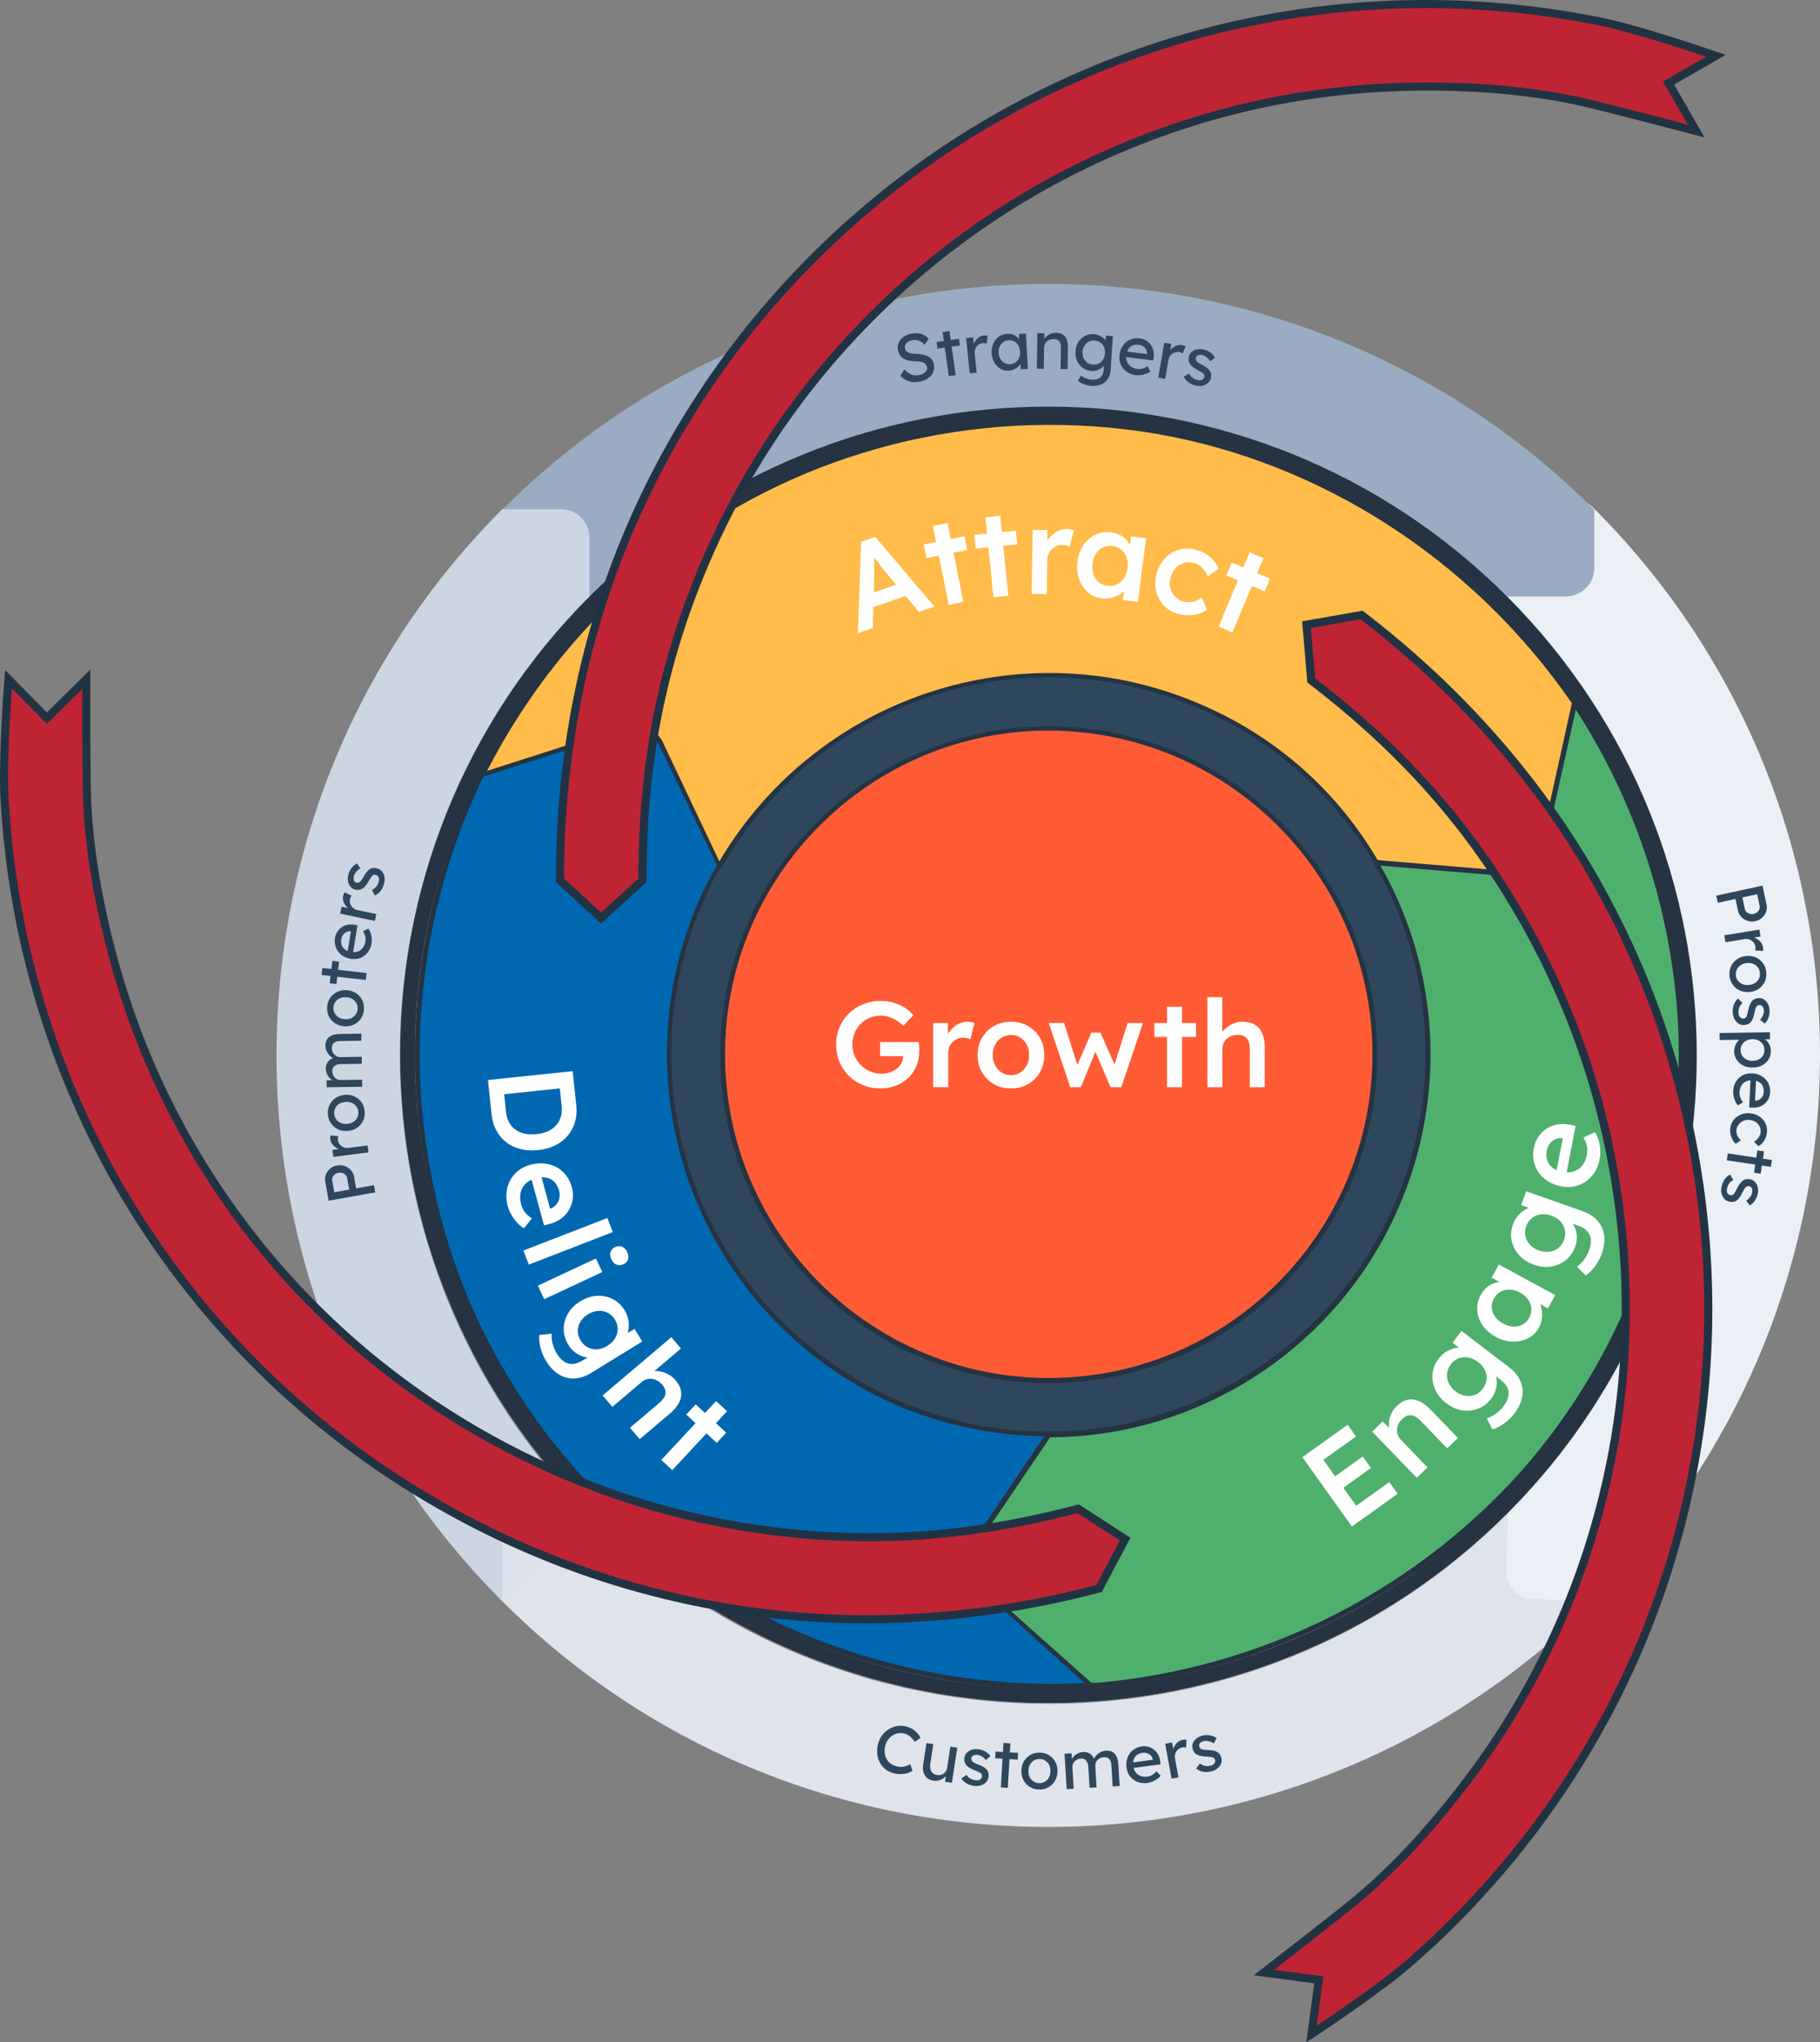<svg xmlns="http://www.w3.org/2000/svg" width="615.775" height="691" viewBox="0 0 615.775 691"><rect x="0" y="0" width="615.775" height="691" fill="#808080" stroke="none"/><g fill="none" fill-rule="evenodd"><g fill-rule="nonzero" transform="translate(93.558 96.068)"><circle cx="261.268" cy="260.645" r="133.258" fill="#425B76"/><g transform="translate(150.142 149.519)"><circle cx="111.126" cy="111.126" r="110.325" fill="#FF7A59"/><path fill="#253342" d="M111.126,222.252 C81.441,222.252 53.536,210.692 32.548,189.703 C11.56,168.715 0,140.806 0,111.126 C0,81.446 11.555,53.536 32.544,32.548 C53.532,11.56 81.441,5.20069942e-14 111.121,5.20069942e-14 C140.801,5.20069942e-14 168.715,11.555 189.703,32.548 C210.692,53.536 222.252,81.446 222.252,111.126 C222.252,140.806 210.692,168.715 189.703,189.703 C168.715,210.696 140.81,222.252 111.126,222.252 Z M111.126,1.601 C81.871,1.601 54.369,12.992 33.683,33.678 C12.996,54.364 1.606,81.867 1.606,111.121 C1.606,140.376 12.996,167.878 33.683,188.564 C54.369,209.251 81.871,220.641 111.126,220.641 C140.38,220.641 167.883,209.251 188.569,188.564 C209.255,167.878 220.646,140.376 220.646,111.121 C220.646,81.867 209.255,54.364 188.569,33.678 C167.883,12.996 140.38,1.601 111.126,1.601 Z"/></g><path fill="#253342" d="M261.268,480.019 C231.652,480.019 202.924,474.218 175.879,462.777 C149.754,451.73 126.295,435.911 106.149,415.764 C86.002,395.618 70.183,372.159 59.136,346.034 C47.695,318.989 41.894,290.256 41.894,260.645 C41.894,231.029 47.695,202.3 59.136,175.255 C70.183,149.13 86.002,125.672 106.149,105.525 C126.295,85.379 149.754,69.56 175.879,58.512 C202.924,47.071 231.657,41.27 261.268,41.27 C290.879,41.27 319.612,47.071 346.657,58.512 C372.783,69.56 396.241,85.379 416.388,105.525 C436.534,125.672 452.353,149.13 463.401,175.255 C474.842,202.3 480.642,231.033 480.642,260.645 C480.642,290.26 474.842,318.989 463.401,346.034 C452.353,372.159 436.534,395.618 416.388,415.764 C396.241,435.911 372.783,451.73 346.657,462.777 C319.612,474.218 290.879,480.019 261.268,480.019 Z M261.268,46.083 C232.302,46.083 204.2,51.755 177.75,62.945 C152.201,73.75 129.255,89.221 109.548,108.929 C89.84,128.636 74.369,151.582 63.564,177.131 C52.374,203.581 46.702,231.683 46.702,260.649 C46.702,289.615 52.374,317.717 63.564,344.167 C74.369,369.716 89.84,392.663 109.548,412.37 C129.255,432.077 152.201,447.548 177.75,458.354 C204.2,469.543 232.297,475.215 261.268,475.215 C290.239,475.215 318.336,469.543 344.786,458.354 C370.335,447.548 393.282,432.077 412.989,412.37 C432.696,392.663 448.167,369.716 458.973,344.167 C470.162,317.717 475.834,289.615 475.834,260.649 C475.834,231.683 470.162,203.581 458.973,177.131 C448.167,151.582 432.696,128.636 412.989,108.929 C393.282,89.221 370.335,73.75 344.786,62.945 C318.332,51.755 290.234,46.083 261.268,46.083 Z"/><g transform="translate(46.88 143.135)"><path fill="#00A4BD" d="M214.548,246.115 C143.509,246.115 85.938,188.709 85.938,117.665 C85.938,101.631 88.985,85.753 94.758,70.84 C95.879,67.953 97.164,65.067 98.445,62.18 C99.726,59.294 101.332,56.567 102.773,54.001 C107.1,34.756 98.28,12.628 79.52,4.609 C58.674,-4.211 33.655,2.523 22.594,22.889 L21.473,25.135 C-1.779,74.527 -5.466,130.973 10.888,183.251 C28.687,239.537 71.181,287.163 124.744,311.701 C157.297,326.454 193.057,333.188 228.656,330.946"/><path fill="#253342" d="M215.312,332.168 C184.255,332.168 153.089,325.429 124.411,312.433 C97.969,300.319 73.555,282.158 53.802,259.917 C33.976,237.588 18.87,211.161 10.119,183.494 C-6.381,130.753 -2.607,74.394 20.746,24.792 L21.876,22.528 C27.246,12.642 36.217,5.373 47.155,2.034 C57.773,-1.21 69.378,-0.556 79.836,3.868 C88.88,7.734 96.231,15.153 100.54,24.765 C104.676,33.992 105.751,44.435 103.56,54.175 C103.541,54.252 103.514,54.326 103.477,54.39 L102.814,55.565 C101.556,57.789 100.257,60.085 99.186,62.5 L99.081,62.738 C97.86,65.488 96.597,68.333 95.513,71.124 C89.699,86.146 86.748,101.805 86.748,117.656 C86.748,151.792 100.042,183.86 124.177,207.954 C148.304,232.039 180.399,245.301 214.553,245.301 C214.996,245.301 215.353,245.662 215.353,246.101 C215.353,246.54 214.992,246.902 214.553,246.902 C179.969,246.902 147.471,233.471 123.043,209.084 C98.601,184.688 85.142,152.213 85.142,117.652 C85.142,101.599 88.129,85.748 94.017,70.538 C95.115,67.711 96.382,64.852 97.613,62.084 L97.718,61.846 C98.82,59.362 100.142,57.029 101.419,54.774 L102.022,53.704 C104.104,44.335 103.061,34.294 99.081,25.419 C94.936,16.178 87.882,9.046 79.214,5.341 C69.108,1.064 57.891,0.432 47.631,3.566 C37.1,6.782 28.463,13.777 23.308,23.264 L22.201,25.487 C-0.97,74.705 -4.716,130.653 11.661,183.004 C20.343,210.456 35.334,236.678 55.014,258.842 C74.621,280.923 98.852,298.947 125.088,310.964 C157.649,325.722 193.455,332.355 228.615,330.136 C229.054,330.114 229.438,330.443 229.467,330.887 C229.493,331.33 229.159,331.71 228.716,331.738 C224.251,332.03 219.781,332.168 215.312,332.168 Z"/></g><g transform="translate(68.674 46.036)"><path fill="#F5C26B" d="M229.159,3.894 C173.194,-5.727 114.342,7.421 68.317,40.614 C39.771,61.3 16.679,88.56 0.805,119.992 L49.716,104.278 C54.369,102.837 59.177,105.079 61.263,109.411 L80.988,150.944 C116.107,89.365 194.525,67.879 256.099,102.998 C275.664,114.224 291.858,130.258 303.244,149.663 C317.677,162.81 341.09,166.502 357.444,154.315 C375.564,140.843 382.458,115.669 370.431,95.944 L369.15,94.018 C336.438,47.032 285.765,13.519 229.159,3.894 L229.159,3.894 Z"/><path fill="#253342" d="M334.283,162.545 C332.714,162.545 331.131,162.458 329.539,162.289 C319.576,161.218 310.047,156.946 302.705,150.258 C302.645,150.203 302.595,150.139 302.554,150.07 C291.273,130.848 275.074,114.809 255.701,103.693 C226.112,86.817 191.712,82.481 158.834,91.483 C125.966,100.486 98.564,121.744 81.684,151.342 C81.537,151.603 81.254,151.749 80.956,151.744 C80.659,151.735 80.389,151.557 80.261,151.287 L60.535,109.754 C58.596,105.729 54.145,103.743 49.95,105.042 L1.047,120.752 C0.741,120.848 0.402,120.756 0.192,120.509 C-0.018,120.262 -0.06,119.914 0.087,119.626 C16.016,88.089 39.442,60.541 67.846,39.96 C113.82,6.803 172.672,-6.632 229.292,3.098 L229.292,3.098 C285.184,12.599 336.401,45.573 369.809,93.556 L371.099,95.495 C376.941,105.074 378.684,116.483 376.022,127.655 C373.441,138.501 367.014,148.194 357.92,154.956 C351.268,159.919 343.011,162.545 334.283,162.545 Z M303.876,149.151 C310.953,155.564 320.125,159.658 329.708,160.692 C339.759,161.772 349.439,159.279 356.964,153.675 C365.756,147.138 371.968,137.769 374.462,127.293 C377.023,116.534 375.349,105.555 369.745,96.364 L368.483,94.466 C335.331,46.849 284.493,14.123 229.026,4.69 C229.026,4.69 229.026,4.69 229.026,4.69 C172.823,-4.972 114.419,8.363 68.788,41.268 C41.107,61.323 18.188,88.043 2.397,118.638 L49.469,103.515 C54.437,101.977 59.698,104.311 61.986,109.063 L81.057,149.219 C98.207,119.942 125.618,98.917 158.409,89.937 C191.693,80.82 226.529,85.212 256.492,102.302 C276.076,113.533 292.458,129.731 303.876,149.151 Z"/></g><g transform="translate(233.32 141.18)"><path fill="#00BDA5" d="M184.619,58.367 L138.754,54.52 C174.674,115.778 153.988,194.511 92.729,230.435 C73.164,241.982 50.877,247.915 28.104,248.075 L2.445,286.081 C-0.281,290.088 0.52,295.381 4.051,298.588 L42.217,332.906 C43.017,332.906 43.823,332.906 44.623,332.746 C99.628,328.094 150.781,302.76 187.666,261.867 C228.078,216.808 248.123,153.784 240.264,93.651 C235.937,60.458 224.23,28.706 205.946,0.805 L194.88,50.997 C193.759,55.65 189.427,58.857 184.619,58.376 L184.619,58.367 Z"/><path fill="#253342" d="M42.217,333.707 C42.02,333.707 41.828,333.634 41.682,333.501 L3.516,299.182 C-0.409,295.619 -1.136,289.919 1.782,285.628 L27.441,247.627 C27.587,247.407 27.834,247.275 28.1,247.275 C50.954,247.114 73.164,241.053 92.322,229.745 C121.778,212.471 142.762,184.781 151.408,151.776 C160.058,118.752 155.319,84.355 138.064,54.927 C137.913,54.666 137.917,54.346 138.077,54.094 C138.237,53.838 138.526,53.701 138.823,53.724 L184.688,57.571 C184.733,57.576 184.775,57.58 184.816,57.594 C189.102,57.96 193.077,55.069 194.102,50.814 L205.159,0.631 C205.228,0.316 205.479,0.073 205.799,0.014 C206.12,-0.046 206.44,0.091 206.614,0.361 C224.821,28.143 236.733,60.366 241.056,93.546 C248.91,153.656 229.176,216.78 188.26,262.403 C169.839,282.828 147.981,299.384 123.292,311.616 C98.626,323.835 72.194,331.214 44.733,333.542 C43.873,333.707 43.031,333.707 42.217,333.707 Z M28.534,248.876 L3.113,286.529 C0.648,290.152 1.27,294.974 4.595,297.993 L42.528,332.101 C43.2,332.101 43.841,332.083 44.472,331.959 C44.5,331.955 44.532,331.95 44.564,331.945 C71.842,329.64 98.091,322.316 122.592,310.175 C147.098,298.034 168.796,281.598 187.08,261.328 C227.684,216.053 247.277,153.404 239.477,93.752 C235.264,61.45 223.814,30.06 206.325,2.85 L195.671,51.167 C194.445,56.249 189.674,59.685 184.546,59.172 C184.509,59.168 184.473,59.163 184.441,59.154 L140.227,55.444 C157.071,84.945 161.6,119.237 152.968,152.178 C144.212,185.6 122.967,213.633 93.141,231.126 C73.855,242.508 51.522,248.642 28.534,248.876 Z"/></g><circle cx="261.268" cy="260.645" r="133.258" fill="#2E475D"/><circle cx="261.268" cy="260.645" r="110.325" fill="#FF5C35"/><path fill="#253342" d="M261.268,371.931 C199.85,371.931 150.138,322.219 150.138,260.8 C150.138,199.382 199.85,149.67 261.268,149.67 C322.687,149.67 372.399,199.382 372.399,260.8 C372.399,322.219 322.687,371.931 261.268,371.931 Z M261.268,151.115 C200.81,151.115 151.744,200.187 151.744,260.64 C151.744,321.093 200.815,370.165 261.268,370.165 C321.721,370.165 370.793,321.093 370.793,260.64 L370.793,260.64 C370.793,200.182 321.721,151.275 261.268,151.115 L261.268,151.115 L261.268,151.115 Z"/><path fill="#253342" d="M445.038,380.59 C378.972,481.936 242.823,510.641 141.478,444.415 C40.133,378.189 11.427,242.2 77.493,140.855 C143.56,39.509 279.708,10.964 381.054,77.03 C482.399,143.096 511.104,279.245 445.038,380.59 Z M81.505,143.581 C16.88,242.685 44.945,375.942 144.044,440.568 C243.148,505.193 376.406,477.128 441.031,378.028 C505.656,278.925 477.591,145.827 378.492,81.202 C279.388,16.577 146.13,44.482 81.505,143.581 L81.505,143.581 Z"/><path fill="#0068B1" d="M261.428,389.25 C190.39,389.25 132.818,331.843 132.818,260.8 C132.818,244.766 135.865,228.888 141.638,213.975 C142.759,211.088 144.044,208.202 145.325,205.315 C146.606,202.428 148.212,199.702 149.653,197.136 C153.98,177.89 145.161,155.763 126.4,147.744 C105.554,138.924 80.536,145.658 69.474,166.024 L68.353,168.27 C45.101,217.662 41.414,274.108 57.768,326.386 C75.568,382.672 118.061,430.298 171.625,454.836 C204.177,469.589 239.937,476.323 275.536,474.081"/><path fill="#253342" d="M276.181,474.561 C276.021,474.721 275.861,474.882 275.541,474.882 C239.781,476.968 203.862,470.389 171.149,455.476 C117.269,430.783 74.611,382.672 56.972,326.546 C40.453,274.108 44.305,217.502 67.718,167.79 C67.878,167.309 68.198,166.829 68.358,166.509 L68.838,165.548 C79.584,145.662 104.598,137.648 126.73,147.108 C144.85,154.807 155.115,176.294 150.463,197.14 C150.463,197.14 150.463,197.3 150.303,197.3 C148.537,200.347 147.096,202.913 145.975,205.48 C144.854,208.046 143.569,210.773 142.288,214.139 C118.075,276.358 145.815,346.757 205.952,375.782 C223.272,384.122 242.192,388.449 261.277,388.289 C261.758,388.289 262.078,388.609 262.078,389.09 C262.078,389.57 261.758,389.89 261.277,389.89 C241.872,389.89 222.631,385.563 205.152,377.223 C144.534,347.877 116.473,276.679 140.847,213.659 C142.128,210.292 143.413,207.406 144.694,204.839 C145.975,202.273 147.26,199.707 149.022,196.66 C153.349,176.614 143.409,155.928 126.089,148.554 C104.763,139.414 80.709,147.113 70.284,166.353 L69.804,167.154 L69.163,168.435 C45.911,217.827 42.063,273.952 58.578,326.066 C76.057,381.711 118.55,429.497 171.949,454.031 C204.342,468.784 239.941,475.357 275.541,473.276 C276.021,473.276 276.341,473.596 276.341,474.076 L276.341,474.076 C276.341,474.237 276.181,474.397 276.181,474.557 L276.181,474.561 L276.181,474.561 Z"/><path fill="#FFBC4B" d="M297.833,49.93 C241.867,40.31 183.015,53.457 136.99,86.65 C108.445,107.337 85.353,134.597 69.479,166.029 L118.39,150.315 C123.043,148.874 127.85,151.115 129.936,155.448 L149.662,196.98 C184.781,135.402 263.199,113.915 324.773,149.034 C344.338,160.26 360.532,176.294 371.918,195.699 C386.351,208.847 409.764,212.538 426.118,200.352 C444.238,186.879 451.132,161.706 439.105,141.98 L437.824,140.054 C405.111,93.068 354.439,59.555 297.833,49.93 L297.833,49.93 Z"/><path fill="#253342" d="M438.465,188.641 C435.418,193.453 431.411,197.621 426.918,200.987 C411.205,212.694 387.472,210.608 371.754,196.335 L371.593,196.175 C335.834,135.397 257.737,115.031 196.803,150.635 C177.558,161.861 161.684,178.055 150.618,197.46 C150.458,197.781 150.138,197.941 149.978,197.781 C149.658,197.781 149.337,197.621 149.337,197.3 L129.291,155.768 C127.366,151.76 122.878,149.834 118.546,151.115 L69.634,166.829 C69.314,166.989 68.994,166.829 68.834,166.509 C68.674,166.189 68.514,165.868 68.674,165.548 C84.547,133.956 107.8,106.696 136.345,85.85 C182.21,52.657 241.062,39.184 297.828,48.965 C353.794,58.585 404.947,91.458 438.465,139.409 L439.265,140.69 L439.746,141.49 C448.886,155.923 447.765,174.363 438.465,188.641 L438.465,188.641 Z M372.719,195.214 C387.952,209.007 410.724,210.928 425.798,199.707 C444.238,185.914 449.851,160.74 438.625,142.46 L438.144,141.66 L437.344,140.539 C404.151,93.073 353.318,60.36 297.833,50.74 C241.547,41.12 183.015,54.427 137.635,87.3 C109.735,107.506 86.963,134.125 71.245,164.752 L118.23,149.679 C123.203,148.073 128.491,150.48 130.737,155.132 L149.818,195.384 C183.976,137.652 256.456,115.365 317.074,144.231 C340.326,155.136 359.727,172.936 372.719,195.224 L372.719,195.224 L372.719,195.214 Z"/><path fill="#4FB06D" d="M417.939,199.546 L372.074,195.699 C407.993,256.958 387.307,335.691 326.049,371.615 C306.483,383.161 284.196,389.094 261.424,389.254 L235.765,427.26 C233.038,431.267 233.839,436.56 237.371,439.767 L275.536,474.086 C276.337,474.086 277.142,474.086 277.943,473.925 C332.947,469.273 384.1,443.939 420.985,403.047 C461.397,357.987 481.443,294.963 473.584,234.83 C469.256,201.637 457.55,169.885 439.265,141.985 L428.199,192.177 C427.079,196.829 422.746,200.036 417.939,199.556 L417.939,199.546 Z"/><path fill="#253342" d="M441.031,378.189 C435.258,387.168 428.684,395.668 421.626,403.527 C384.421,444.579 333.107,469.918 277.943,474.726 L275.376,474.726 C275.216,474.726 274.896,474.726 274.736,474.566 L236.57,440.247 C232.723,436.88 232.078,431.107 234.804,426.775 L234.964,426.615 L260.623,388.609 C260.783,388.449 260.943,388.289 261.264,388.289 C331.822,388.129 388.908,330.883 388.748,260.324 C388.748,237.712 382.655,215.425 371.269,196.019 C371.109,195.699 371.109,195.379 371.269,195.219 C371.429,194.899 371.749,194.739 372.069,194.899 L417.934,198.746 L417.934,198.746 C422.262,199.066 426.273,196.18 427.234,191.852 L438.3,141.66 C438.3,141.339 438.62,141.179 438.94,141.019 C439.261,141.019 439.581,141.019 439.741,141.339 C458.181,169.405 470.048,201.152 474.22,234.51 C480.953,284.382 468.607,336.015 441.026,378.193 L441.031,378.189 Z M275.701,473.28 L277.787,473.28 C332.472,468.468 383.464,443.294 420.345,402.562 C460.917,357.182 480.478,294.638 472.783,234.986 C468.616,202.593 457.39,171.481 439.59,144.061 L428.844,192.328 C427.724,197.46 423.071,200.827 417.778,200.507 L373.519,196.82 C408.799,258.879 387.152,337.937 324.933,373.376 C305.687,384.282 283.88,390.215 261.753,390.215 L236.254,427.901 L236.254,428.061 C233.848,431.748 234.489,436.56 237.695,439.447 L275.701,473.28 L275.701,473.28 Z"/><path fill="#DFE3EB" d="M76.373,445.696 C68.193,437.516 68.193,424.369 76.373,416.19 C84.552,408.01 97.699,408.01 105.879,416.19 L105.879,416.19 C191.51,501.821 330.701,501.821 416.333,416.19 C424.512,408.01 437.66,408.01 445.839,416.19 C454.018,424.369 454.018,437.516 445.839,445.696 C344.009,547.526 178.198,547.526 76.373,445.696 L76.373,445.696 Z"/><path fill="#EAF0F6" d="M416.017,435.115 L416.658,415.869 C501.809,330.398 501.809,191.687 416.658,106.056 C409.444,99.002 408.158,87.776 413.771,79.276 C420.185,69.656 433.176,67.089 442.637,73.503 C443.757,74.304 444.883,75.109 445.843,76.069 C547.674,177.9 547.674,343.55 445.843,445.536 L425.317,445.055 C420.025,445.055 415.857,440.563 416.017,435.115 C415.907,435.22 415.907,435.22 416.017,435.115 Z"/><path fill="#99ACC2" d="M75.732,105.095 C68.033,96.756 68.998,83.608 77.013,75.749 C178.843,-25.436 344.173,-25.276 445.839,76.39 L445.839,96.115 C445.839,101.408 441.511,105.736 436.219,105.736 L416.333,105.736 C330.701,20.104 191.51,20.104 105.879,105.736 C97.699,113.915 84.552,113.915 76.373,105.736 C76.213,105.575 76.052,105.255 75.732,105.095 L75.732,105.095 Z"/><path fill="#CBD6E2" d="M76.373,445.696 C-25.458,343.865 -25.458,178.215 76.373,76.229 L96.258,76.229 C101.551,76.229 105.879,80.557 105.879,85.85 L105.879,105.736 C20.247,191.367 20.407,330.558 105.879,416.19"/><path fill="#DEE2EA" d="M76.373,425.815 L76.373,445.7 L105.879,416.194 L85.993,416.194 C80.7,416.194 76.373,420.522 76.373,425.815 L76.373,425.815 Z"/></g><path fill="#FFF" fill-rule="nonzero" d="M297.978 368.263C295.81 368.263 293.806 367.883 291.967 367.129 290.128 366.374 288.527 365.326 287.173 363.981 285.814 362.636 284.762 361.063 284.021 359.269 283.28 357.472 282.91 355.518 282.91 353.4 282.91 351.314 283.285 349.375 284.044 347.572 284.799 345.774 285.86 344.21 287.233 342.879 288.605 341.548 290.22 340.514 292.072 339.773 293.925 339.032 295.924 338.661 298.061 338.661 299.57 338.661 301.025 338.867 302.425 339.279 303.825 339.69 305.087 340.267 306.212 341.008 307.338 341.749 308.271 342.586 309.012 343.519L305.636 347.06C304.868 346.319 304.076 345.701 303.271 345.207 302.461 344.713 301.615 344.329 300.737 344.054 299.858 343.78 298.953 343.643 298.019 343.643 296.647 343.643 295.375 343.89 294.213 344.384 293.047 344.878 292.031 345.564 291.167 346.442 290.302 347.321 289.62 348.35 289.126 349.53 288.632 350.71 288.385 352 288.385 353.4 288.385 354.745 288.637 356.022 289.149 357.229 289.657 358.437 290.366 359.494 291.272 360.399 292.178 361.305 293.225 362.014 294.419 362.517 295.613 363.025 296.88 363.281 298.23 363.281 299.245 363.281 300.192 363.13 301.071 362.829 301.949 362.527 302.731 362.11 303.417 361.575 304.104 361.04 304.634 360.418 305 359.7 305.371 358.986 305.558 358.217 305.558 357.394L305.558 356.488 306.299 357.353 297.777 357.353 297.777 352.577 310.828 352.577C310.883 352.879 310.924 353.213 310.952 353.588 310.979 353.958 310.998 354.315 311.011 354.658 311.025 355.001 311.03 355.294 311.03 355.541 311.03 357.435 310.7 359.16 310.041 360.706 309.383 362.257 308.459 363.597 307.265 364.722 306.071 365.848 304.685 366.721 303.106 367.334 301.524 367.952 299.817 368.263 297.978 368.263ZM315.723 367.851 315.723 346.154 320.705 346.154 320.787 353.071 320.087 351.506C320.389 350.409 320.911 349.42 321.652 348.542 322.393 347.664 323.253 346.973 324.223 346.465 325.197 345.957 326.222 345.701 327.292 345.701 327.759 345.701 328.203 345.742 328.628 345.825 329.053 345.907 329.406 346.003 329.68 346.113L328.321 351.671C328.02 351.506 327.649 351.369 327.21 351.259 326.771 351.15 326.332 351.095 325.892 351.095 325.206 351.095 324.557 351.227 323.934 351.484 323.317 351.744 322.772 352.11 322.31 352.577 321.844 353.043 321.478 353.588 321.222 354.201 320.961 354.818 320.828 355.514 320.828 356.278L320.828 367.847 315.723 367.847 315.723 367.851ZM342.073 368.263C339.904 368.263 337.969 367.778 336.268 366.799 334.566 365.825 333.221 364.489 332.233 362.783 331.245 361.081 330.751 359.146 330.751 356.978 330.751 354.809 331.245 352.874 332.233 351.172 333.221 349.471 334.566 348.135 336.268 347.161 337.969 346.186 339.904 345.697 342.073 345.697 344.214 345.697 346.135 346.186 347.837 347.161 349.538 348.135 350.874 349.471 351.853 351.172 352.827 352.874 353.317 354.809 353.317 356.978 353.317 359.146 352.827 361.081 351.853 362.783 350.879 364.485 349.538 365.825 347.837 366.799 346.135 367.778 344.214 368.263 342.073 368.263ZM342.073 363.775C343.253 363.775 344.3 363.474 345.22 362.87 346.139 362.266 346.867 361.456 347.402 360.441 347.937 359.425 348.189 358.272 348.166 356.982 348.193 355.665 347.937 354.498 347.402 353.483 346.867 352.467 346.139 351.667 345.22 351.076 344.3 350.486 343.248 350.189 342.073 350.189 340.892 350.189 339.827 350.486 338.88 351.076 337.933 351.667 337.196 352.476 336.679 353.506 336.158 354.535 335.897 355.697 335.897 356.987 335.897 358.277 336.158 359.43 336.679 360.445 337.201 361.461 337.937 362.27 338.88 362.874 339.827 363.474 340.892 363.775 342.073 363.775Z"/><polygon fill="#FFF" fill-rule="nonzero" points="362.123 367.851 354.836 346.154 360.023 346.113 364.882 361.593 363.976 361.511 369.246 349.407 372.292 349.407 377.686 361.511 376.615 361.635 381.515 346.154 386.702 346.154 379.374 367.851 375.751 367.851 370.193 354.841 370.975 354.924 365.705 367.851 362.123 367.851"/><path fill="#FFF" fill-rule="nonzero" d="M0 13.463 0 8.769 14.081 8.769 14.081 13.463 0 13.463ZM4.282 30.467 4.282 3.253 9.346 3.253 9.346 30.467 4.282 30.467ZM17.951 30.467 17.951 0 22.974 0 22.974 13.216 22.027 13.71C22.301 12.722 22.836 11.825 23.632 11.011 24.428 10.201 25.375 9.552 26.473 9.058 27.571 8.564 28.696 8.317 29.849 8.317 31.496 8.317 32.873 8.646 33.985 9.305 35.096 9.963 35.933 10.952 36.496 12.269 37.059 13.587 37.342 15.233 37.342 17.21L37.342 30.467 32.278 30.467 32.278 17.58C32.278 16.482 32.127 15.572 31.825 14.84 31.523 14.113 31.057 13.577 30.426 13.234 29.794 12.891 29.026 12.736 28.12 12.759 27.379 12.759 26.697 12.877 26.08 13.111 25.462 13.344 24.927 13.673 24.474 14.099 24.021 14.524 23.664 15.014 23.404 15.563 23.143 16.112 23.015 16.716 23.015 17.374L23.015 30.467 20.503 30.467C20.009 30.467 19.552 30.467 19.126 30.467 18.696 30.467 18.307 30.467 17.951 30.467Z" transform="translate(390.572 337.385)"/><path fill="#FFF" fill-rule="nonzero" d="M290.256 214.237 291.368 183.322 296.112 181.666 316.148 205.198 310.901 207.032 299.666 193.596C299.428 193.331 299.081 192.901 298.628 192.302 298.17 191.707 297.676 191.057 297.141 190.358 296.606 189.658 296.116 189.003 295.668 188.386 295.22 187.773 294.89 187.329 294.68 187.05L295.636 186.67C295.664 187.242 295.682 187.892 295.705 188.61 295.723 189.333 295.737 190.083 295.75 190.861 295.76 191.643 295.769 192.393 295.778 193.121 295.782 193.843 295.787 194.498 295.787 195.079L295.32 212.467 290.256 214.237ZM292.905 206.337 293.12 201.332 305.517 197.004 308.916 200.746 292.905 206.337ZM313.445 188.83 312.516 184.228 326.318 181.446 327.246 186.048 313.445 188.83ZM321.002 204.653 315.622 177.974 320.586 176.972 325.966 203.651 321.002 204.653ZM330.151 185.614 329.68 180.943 343.687 179.53 344.159 184.2 330.151 185.614ZM336.117 202.101 333.386 175.024 338.422 174.516 341.153 201.593 336.117 202.101ZM349.044 200.943 349.397 179.25 354.378 179.333 354.346 186.25 353.674 184.671C353.994 183.578 354.529 182.599 355.284 181.734 356.039 180.87 356.908 180.188 357.892 179.699 358.875 179.205 359.9 178.971 360.97 178.985 361.437 178.994 361.881 179.04 362.306 179.132 362.731 179.223 363.079 179.324 363.354 179.438L361.903 184.973C361.602 184.804 361.236 184.662 360.796 184.543 360.357 184.429 359.923 184.365 359.484 184.356 358.797 184.347 358.143 184.466 357.521 184.717 356.899 184.969 356.35 185.326 355.879 185.783 355.403 186.24 355.032 186.78 354.763 187.393 354.493 188.006 354.351 188.697 354.337 189.466L354.15 201.035 349.044 200.943ZM372.69 202.462C370.92 202.233 369.378 201.538 368.061 200.371 366.743 199.205 365.76 197.723 365.106 195.925 364.452 194.127 364.264 192.151 364.538 190.001 364.813 187.851 365.499 185.989 366.588 184.411 367.677 182.837 369.031 181.666 370.65 180.906 372.269 180.147 374.022 179.886 375.897 180.129 376.986 180.271 377.96 180.554 378.816 180.984 379.676 181.414 380.408 181.959 381.012 182.617 381.62 183.276 382.1 184.003 382.453 184.795 382.805 185.586 383.011 186.419 383.065 187.283L382 186.853 382.695 181.465 387.759 182.114 384.991 203.633 379.886 202.979 380.549 197.832 381.762 197.782C381.478 198.491 381.039 199.164 380.444 199.79 379.85 200.422 379.145 200.952 378.331 201.387 377.512 201.821 376.629 202.142 375.673 202.352 374.721 202.558 373.724 202.599 372.69 202.462ZM374.653 198.194C375.824 198.345 376.894 198.194 377.869 197.736 378.839 197.279 379.644 196.574 380.28 195.618 380.915 194.662 381.318 193.519 381.487 192.183 381.657 190.875 381.551 189.685 381.176 188.615 380.801 187.544 380.202 186.661 379.378 185.975 378.555 185.289 377.553 184.868 376.387 184.717 375.216 184.566 374.15 184.722 373.194 185.179 372.237 185.637 371.446 186.337 370.828 187.283 370.211 188.226 369.818 189.351 369.648 190.659 369.474 191.995 369.57 193.203 369.927 194.287 370.284 195.371 370.87 196.254 371.684 196.94 372.489 197.622 373.482 198.043 374.653 198.194ZM398.564 207.718C396.611 207.16 394.991 206.186 393.706 204.79 392.421 203.395 391.56 201.753 391.13 199.859 390.7 197.965 390.778 195.989 391.364 193.93 391.954 191.872 392.928 190.152 394.292 188.77 395.655 187.389 397.251 186.446 399.081 185.939 400.911 185.431 402.8 185.458 404.754 186.016 406.629 186.552 408.23 187.393 409.557 188.541 410.884 189.69 411.789 191.021 412.274 192.526L408.656 195.005C408.418 194.337 408.061 193.692 407.581 193.07 407.1 192.448 406.556 191.908 405.948 191.446 405.335 190.989 404.69 190.659 404.003 190.463 402.841 190.133 401.725 190.12 400.655 190.426 399.58 190.733 398.642 191.309 397.832 192.146 397.023 192.983 396.442 194.026 396.085 195.266 395.733 196.506 395.682 197.695 395.948 198.825 396.208 199.955 396.721 200.943 397.48 201.789 398.239 202.636 399.186 203.217 400.321 203.542 401.007 203.738 401.707 203.816 402.416 203.775 403.125 203.734 403.834 203.587 404.534 203.331 405.234 203.075 405.925 202.7 406.611 202.21L408.368 206.263C407.137 207.169 405.636 207.759 403.857 208.038 402.068 208.327 400.307 208.217 398.564 207.718ZM412.311 212 422.805 186.89 427.476 188.843 416.981 213.953 412.311 212ZM414.918 194.658 416.73 190.326 429.722 195.756 427.91 200.088 414.918 194.658Z"/><g fill="#FFF" fill-rule="nonzero" transform="translate(165.1 362.417)"><path d="M-2.60034971e-14 3.001 28.664 0 29.867 11.505C30.087 13.577 29.941 15.494 29.433 17.242 28.925 18.994 28.097 20.54 26.94 21.889 25.782 23.239 24.364 24.328 22.685 25.151 21.006 25.974 19.099 26.501 16.972 26.72 14.845 26.94 12.864 26.825 11.034 26.368 9.204 25.91 7.594 25.146 6.199 24.081 4.803 23.01 3.678 21.67 2.818 20.046 1.958 18.426 1.418 16.578 1.203 14.501L-2.60034971e-14 3.001ZM4.694 7.891 5.43 7.402 6.098 13.788C6.24 15.124 6.583 16.295 7.127 17.301 7.672 18.307 8.394 19.135 9.291 19.785 10.188 20.435 11.235 20.892 12.434 21.153 13.632 21.414 14.959 21.469 16.404 21.318 17.85 21.167 19.135 20.837 20.256 20.334 21.377 19.831 22.306 19.158 23.047 18.326 23.788 17.489 24.323 16.528 24.648 15.448 24.977 14.364 25.069 13.157 24.931 11.816L24.25 5.307 25 5.764 4.694 7.891ZM6.715 45.746C6.116 43.545 6.052 41.482 6.519 39.547 6.985 37.612 7.896 35.956 9.241 34.579 10.586 33.202 12.292 32.233 14.36 31.67 16.002 31.222 17.571 31.08 19.067 31.24 20.563 31.4 21.935 31.816 23.184 32.484 24.433 33.152 25.508 34.067 26.409 35.233 27.31 36.395 27.974 37.759 28.399 39.323 28.774 40.7 28.861 42.059 28.655 43.394 28.449 44.73 28.01 45.961 27.333 47.082 26.656 48.202 25.755 49.168 24.625 49.977 23.495 50.782 22.182 51.377 20.691 51.752L18.971 52.178 14.346 35.215 17.434 33.39 21.189 47.173 20.339 46.72 21.212 46.482C22.013 46.18 22.662 45.718 23.161 45.096 23.66 44.474 23.994 43.765 24.158 42.969 24.323 42.173 24.291 41.345 24.062 40.499 23.71 39.2 23.157 38.175 22.415 37.429 21.67 36.679 20.764 36.208 19.703 36.016 18.641 35.824 17.406 35.915 16.002 36.299 14.652 36.67 13.55 37.274 12.699 38.115 11.848 38.957 11.295 39.977 11.034 41.171 10.778 42.365 10.837 43.664 11.221 45.069 11.487 46.048 11.894 46.903 12.434 47.64 12.974 48.372 13.788 49.108 14.867 49.836L12.15 53.18C11.295 52.644 10.508 51.986 9.794 51.199 9.081 50.412 8.454 49.552 7.919 48.619 7.388 47.681 6.981 46.725 6.715 45.746Z"/><polygon points="11.981 60.691 40.389 49.689 42.233 54.451 13.824 65.453"/><path d="M16.876 72.58 36.528 63.385 38.674 67.974 19.021 77.169 16.876 72.58ZM41.752 63.669C41.322 62.75 41.217 61.926 41.441 61.203 41.661 60.481 42.196 59.918 43.042 59.524 43.838 59.154 44.607 59.113 45.348 59.401 46.089 59.689 46.67 60.284 47.086 61.176 47.53 62.118 47.64 62.955 47.416 63.678 47.191 64.406 46.647 64.968 45.778 65.375 45.005 65.737 44.25 65.773 43.509 65.481 42.768 65.197 42.182 64.589 41.752 63.669ZM19.675 98.088C18.824 96.707 18.193 95.206 17.772 93.578 17.351 91.949 17.223 90.508 17.383 89.25L21.523 88.829C21.478 89.534 21.51 90.27 21.624 91.039 21.743 91.803 21.94 92.576 22.223 93.354 22.507 94.131 22.859 94.859 23.275 95.536 24.039 96.775 24.867 97.69 25.764 98.285 26.661 98.875 27.63 99.145 28.673 99.081 29.716 99.021 30.819 98.628 31.99 97.91L35.394 95.819 35.535 96.601C34.726 96.908 33.797 96.945 32.754 96.716 31.711 96.487 30.691 96.021 29.694 95.311 28.696 94.607 27.887 93.747 27.269 92.745 26.189 90.993 25.645 89.191 25.636 87.343 25.627 85.494 26.089 83.742 27.022 82.091 27.955 80.439 29.346 79.044 31.19 77.905 33.038 76.771 34.918 76.144 36.83 76.03 38.742 75.915 40.526 76.277 42.182 77.109 43.838 77.942 45.183 79.2 46.222 80.883 46.652 81.583 46.986 82.315 47.228 83.07 47.466 83.825 47.603 84.57 47.64 85.307 47.672 86.043 47.64 86.748 47.539 87.42 47.438 88.093 47.265 88.701 47.018 89.241 46.771 89.781 46.469 90.206 46.112 90.522L45.27 89.781 49.593 87.219 52.205 91.464 34.986 102.054C33.491 102.974 32.031 103.564 30.613 103.825 29.195 104.085 27.823 104.044 26.496 103.697 25.174 103.349 23.939 102.709 22.795 101.766 21.647 100.838 20.608 99.607 19.675 98.088ZM31.354 91.144C32.004 92.196 32.818 92.974 33.806 93.477 34.794 93.98 35.856 94.191 36.995 94.104 38.134 94.017 39.264 93.628 40.384 92.937 41.528 92.233 42.402 91.382 42.997 90.389 43.591 89.397 43.893 88.349 43.893 87.251 43.893 86.153 43.573 85.078 42.923 84.026 42.278 82.974 41.455 82.205 40.467 81.72 39.474 81.235 38.399 81.034 37.242 81.117 36.084 81.199 34.945 81.588 33.824 82.278 32.727 82.955 31.88 83.788 31.281 84.785 30.686 85.783 30.384 86.826 30.384 87.923 30.384 89.017 30.709 90.092 31.354 91.144ZM38.802 109.712 62.05 90.023 65.298 93.857 55.211 102.397 54.223 101.995C55.156 101.565 56.185 101.391 57.32 101.478 58.449 101.56 59.561 101.862 60.645 102.384 61.734 102.901 62.649 103.601 63.395 104.479 64.46 105.737 65.101 107 65.316 108.276 65.531 109.552 65.32 110.828 64.675 112.109 64.035 113.39 62.96 114.671 61.45 115.947L51.331 124.516 48.061 120.65 57.896 112.32C58.733 111.611 59.332 110.906 59.694 110.206 60.055 109.506 60.16 108.802 60.014 108.102 59.868 107.397 59.492 106.711 58.884 106.034 58.404 105.467 57.878 105.028 57.301 104.708 56.725 104.387 56.126 104.191 55.508 104.122 54.89 104.053 54.287 104.095 53.701 104.25 53.111 104.406 52.567 104.698 52.068 105.124L42.077 113.587 40.453 111.67C40.133 111.295 39.835 110.943 39.561 110.618 39.282 110.284 39.03 109.987 38.802 109.712ZM58.642 131.551 77.178 111.624 80.888 115.074 62.352 135.001 58.642 131.551ZM67.086 116.185 70.284 112.75 80.595 122.338 77.397 125.774 67.086 116.185Z"/></g><path fill="#FFF" fill-rule="nonzero" d="M16.766 136.183 0 112.738 15.339 101.769 18.166 105.721 7.113 113.626 18.225 129.166 29.41 121.165 32.237 125.117 16.766 136.183ZM11.592 124.701 8.815 120.817 20.435 112.505 23.211 116.389 11.592 124.701ZM38.692 119.696 23.619 104.088 27.173 100.657 30.32 103.8 29.982 104.811C29.492 103.909 29.254 102.889 29.264 101.755 29.273 100.62 29.501 99.495 29.95 98.374 30.398 97.258 31.034 96.297 31.862 95.497 33.047 94.353 34.268 93.63 35.526 93.333 36.784 93.036 38.07 93.164 39.392 93.722 40.709 94.28 42.059 95.268 43.431 96.691L52.64 106.229 48.998 109.747 40.046 100.479C39.282 99.687 38.541 99.138 37.818 98.823 37.095 98.511 36.386 98.447 35.695 98.64 35.005 98.832 34.341 99.253 33.71 99.902 33.175 100.414 32.768 100.973 32.489 101.572 32.205 102.167 32.05 102.78 32.022 103.397 31.99 104.019 32.072 104.619 32.269 105.19 32.461 105.767 32.791 106.293 33.243 106.764L42.338 116.183 40.531 117.926C40.174 118.269 39.845 118.589 39.538 118.882 39.227 119.175 38.948 119.449 38.692 119.696ZM71.697 98.004C70.714 99.289 69.538 100.424 68.17 101.398 66.803 102.372 65.503 103.013 64.273 103.315L62.393 99.6C63.07 99.39 63.742 99.097 64.419 98.713 65.092 98.328 65.741 97.866 66.363 97.322 66.986 96.778 67.539 96.192 68.019 95.556 68.902 94.399 69.46 93.296 69.689 92.249 69.923 91.201 69.822 90.199 69.392 89.248 68.962 88.296 68.198 87.404 67.109 86.572L63.934 84.147 64.611 83.731C65.188 84.381 65.558 85.231 65.718 86.284 65.879 87.34 65.81 88.461 65.508 89.646 65.206 90.831 64.698 91.897 63.985 92.83 62.736 94.468 61.249 95.62 59.529 96.293 57.809 96.965 56.007 97.162 54.131 96.883 52.251 96.608 50.453 95.808 48.728 94.495 47.004 93.178 45.746 91.65 44.954 89.907 44.163 88.164 43.857 86.366 44.04 84.522 44.222 82.679 44.913 80.968 46.112 79.399 46.61 78.745 47.169 78.168 47.791 77.674 48.408 77.18 49.058 76.787 49.73 76.489 50.407 76.192 51.075 75.972 51.743 75.822 52.411 75.675 53.038 75.62 53.628 75.657 54.218 75.693 54.726 75.822 55.147 76.041L54.758 77.093 50.814 73.983 53.838 70.021 69.904 82.285C71.299 83.351 72.374 84.5 73.125 85.73 73.875 86.961 74.332 88.255 74.483 89.614 74.634 90.973 74.479 92.354 74.012 93.758 73.555 95.172 72.777 96.586 71.697 98.004ZM61.02 89.596C61.771 88.612 62.205 87.574 62.32 86.471 62.434 85.369 62.251 84.303 61.757 83.269 61.267 82.24 60.499 81.325 59.451 80.524 58.381 79.71 57.278 79.202 56.135 79.001 54.991 78.804 53.907 78.9 52.882 79.289 51.857 79.682 50.97 80.369 50.22 81.348 49.47 82.331 49.049 83.37 48.948 84.472 48.852 85.575 49.049 86.645 49.543 87.697 50.037 88.749 50.805 89.673 51.853 90.474 52.878 91.256 53.962 91.746 55.105 91.947 56.249 92.148 57.333 92.048 58.358 91.659 59.383 91.261 60.27 90.575 61.02 89.596ZM80.023 68.928C79.172 70.497 77.965 71.686 76.405 72.491 74.84 73.301 73.106 73.685 71.19 73.644 69.273 73.607 67.365 73.068 65.458 72.034 63.55 71 62.059 69.692 60.979 68.109 59.9 66.526 59.3 64.843 59.177 63.058 59.053 61.274 59.442 59.55 60.343 57.885 60.865 56.919 61.482 56.114 62.191 55.469 62.901 54.824 63.674 54.335 64.506 54.005 65.339 53.676 66.19 53.488 67.059 53.447 67.928 53.401 68.774 53.511 69.598 53.772L68.815 54.614 64.04 52.025 66.473 47.537 85.549 57.875 83.097 62.4 78.536 59.929 78.925 58.781C79.483 59.303 79.95 59.957 80.325 60.735 80.7 61.517 80.943 62.363 81.052 63.283 81.162 64.202 81.144 65.144 80.998 66.11 80.842 67.07 80.522 68.008 80.023 68.928ZM76.748 65.556C77.31 64.518 77.553 63.466 77.48 62.395 77.407 61.325 77.036 60.318 76.373 59.385 75.709 58.447 74.79 57.66 73.605 57.02 72.448 56.393 71.299 56.059 70.165 56.023 69.03 55.986 67.992 56.229 67.054 56.75 66.116 57.272 65.366 58.049 64.804 59.088 64.241 60.126 64.003 61.174 64.081 62.235 64.163 63.296 64.534 64.284 65.188 65.199 65.847 66.119 66.752 66.892 67.914 67.519 69.095 68.159 70.256 68.507 71.4 68.566 72.539 68.621 73.578 68.397 74.506 67.885 75.435 67.368 76.185 66.595 76.748 65.556ZM101.277 43.9C100.737 45.428 99.964 46.864 98.967 48.214 97.965 49.563 96.926 50.57 95.842 51.238L92.914 48.278C93.495 47.871 94.044 47.381 94.57 46.81 95.092 46.238 95.568 45.597 95.993 44.888 96.418 44.179 96.762 43.452 97.031 42.702 97.516 41.329 97.709 40.108 97.608 39.042 97.507 37.971 97.105 37.052 96.405 36.279 95.7 35.506 94.703 34.893 93.413 34.431L89.648 33.099 90.165 32.496C90.911 32.935 91.524 33.63 92.004 34.586 92.48 35.542 92.759 36.631 92.837 37.848 92.914 39.069 92.754 40.236 92.361 41.347 91.675 43.287 90.613 44.842 89.182 46.009 87.75 47.175 86.098 47.917 84.227 48.228 82.356 48.539 80.398 48.337 78.353 47.61 76.309 46.887 74.643 45.817 73.353 44.399 72.063 42.981 71.222 41.366 70.833 39.554 70.439 37.743 70.577 35.904 71.235 34.042 71.51 33.264 71.867 32.546 72.301 31.887 72.74 31.228 73.235 30.652 73.783 30.163 74.337 29.673 74.904 29.257 75.494 28.909 76.084 28.566 76.665 28.319 77.242 28.173 77.818 28.026 78.34 27.994 78.806 28.072L78.761 29.193 74.053 27.441 75.714 22.743 94.772 29.486C96.428 30.071 97.8 30.835 98.898 31.773 99.991 32.715 100.819 33.809 101.382 35.053 101.945 36.302 102.219 37.665 102.205 39.143 102.178 40.638 101.871 42.217 101.277 43.9ZM88.536 39.175C88.948 38.008 89.04 36.887 88.816 35.799 88.587 34.714 88.084 33.758 87.297 32.926 86.515 32.098 85.504 31.462 84.259 31.018 82.992 30.57 81.784 30.428 80.636 30.588 79.488 30.748 78.486 31.174 77.631 31.86 76.775 32.546 76.144 33.475 75.732 34.637 75.321 35.799 75.238 36.924 75.481 37.999 75.728 39.074 76.245 40.039 77.036 40.885 77.827 41.732 78.843 42.377 80.087 42.816 81.304 43.246 82.484 43.379 83.633 43.218 84.781 43.058 85.783 42.633 86.638 41.947 87.493 41.265 88.125 40.336 88.536 39.175ZM100.604 11.828C100.174 14.065 99.323 15.949 98.052 17.477 96.78 19.01 95.234 20.094 93.422 20.739 91.606 21.384 89.648 21.503 87.548 21.096 85.879 20.776 84.406 20.213 83.134 19.408 81.862 18.603 80.815 17.628 79.987 16.475 79.159 15.323 78.6 14.028 78.303 12.587 78.006 11.146 78.01 9.632 78.317 8.04 78.587 6.64 79.108 5.382 79.881 4.275 80.654 3.168 81.592 2.258 82.69 1.544 83.793.835 85.028.364 86.4.14 87.773-.085 89.209-.039 90.714.277L92.443.652 89.122 17.916 85.549 18.196 88.248 4.165 88.811 4.943 87.923 4.774C87.073 4.691 86.286 4.824 85.563 5.158 84.84 5.496 84.232 5.986 83.729 6.631 83.23 7.276 82.891 8.031 82.727 8.891 82.471 10.213 82.516 11.375 82.855 12.372 83.193 13.374 83.797 14.197 84.666 14.838 85.536 15.483 86.684 15.94 88.111 16.215 89.488 16.48 90.741 16.421 91.876 16.036 93.01 15.652 93.957 14.984 94.717 14.023 95.476 13.067 95.988 11.873 96.263 10.442 96.455 9.444 96.469 8.497 96.309 7.601 96.149 6.704 95.741 5.689 95.092 4.559L99.003 2.752C99.538 3.607 99.95 4.55 100.243 5.57 100.536 6.59 100.719 7.637 100.792 8.712 100.851 9.792 100.796 10.83 100.604 11.828Z" transform="translate(440.637 380.296)"/><path fill="#2E475D" fill-rule="nonzero" d="M311.153 129.131C310.298 129.291 309.488 129.333 308.719 129.246 307.951 129.159 307.228 128.944 306.546 128.601 305.865 128.258 305.234 127.791 304.639 127.205L305.938 124.978C306.871 125.888 307.713 126.478 308.463 126.757 309.213 127.036 310.055 127.082 310.984 126.908 311.551 126.798 312.054 126.611 312.484 126.345 312.914 126.076 313.234 125.76 313.445 125.394 313.655 125.028 313.719 124.644 313.646 124.237 313.596 123.967 313.5 123.72 313.367 123.5 313.23 123.276 313.051 123.088 312.827 122.928 312.603 122.768 312.329 122.635 312.004 122.526 311.679 122.416 311.313 122.334 310.897 122.283 310.485 122.228 310.014 122.205 309.488 122.215 308.646 122.205 307.901 122.119 307.251 121.963 306.601 121.807 306.034 121.565 305.554 121.236 305.073 120.906 304.685 120.504 304.392 120.023 304.099 119.543 303.893 118.98 303.77 118.335 303.651 117.704 303.678 117.096 303.852 116.505 304.026 115.915 304.319 115.371 304.73 114.882 305.142 114.392 305.654 113.976 306.277 113.633 306.894 113.29 307.585 113.047 308.349 112.901 309.159 112.745 309.918 112.713 310.632 112.796 311.345 112.878 312.004 113.075 312.608 113.386 313.212 113.697 313.742 114.122 314.2 114.657L312.814 116.666C312.42 116.226 312.004 115.874 311.565 115.609 311.126 115.344 310.668 115.165 310.183 115.078 309.703 114.991 309.204 114.996 308.696 115.092 308.111 115.202 307.621 115.389 307.219 115.65 306.816 115.911 306.524 116.226 306.341 116.597 306.153 116.968 306.103 117.366 306.185 117.8 306.245 118.116 306.359 118.39 306.528 118.633 306.697 118.871 306.926 119.067 307.21 119.223 307.493 119.378 307.864 119.493 308.312 119.57 308.761 119.648 309.291 119.689 309.895 119.699 310.755 119.721 311.528 119.813 312.228 119.964 312.923 120.119 313.532 120.339 314.053 120.632 314.575 120.925 314.996 121.277 315.316 121.698 315.636 122.119 315.847 122.599 315.952 123.139 316.144 124.145 316.075 125.055 315.75 125.879 315.426 126.702 314.872 127.393 314.094 127.951 313.317 128.509 312.333 128.907 311.153 129.131ZM317.191 117.965 316.876 115.7 324.442 114.644 324.758 116.908 317.191 117.965ZM321.002 127.247 318.916 112.32 321.249 111.995 323.335 126.922 321.002 127.247ZM328.084 126.318 326.876 114.369 329.241 114.131 329.621 117.887 329.3 117C329.41 116.405 329.639 115.856 329.996 115.344 330.348 114.831 330.773 114.415 331.272 114.09 331.766 113.765 332.297 113.573 332.859 113.518 333.116 113.491 333.367 113.491 333.605 113.514 333.843 113.537 334.035 113.569 334.177 113.619L333.82 116.231C333.628 116.176 333.422 116.13 333.198 116.098 332.974 116.066 332.754 116.062 332.539 116.085 332.128 116.126 331.748 116.245 331.391 116.441 331.034 116.638 330.732 116.89 330.481 117.201 330.229 117.512 330.037 117.86 329.909 118.248 329.781 118.637 329.735 119.049 329.781 119.493L330.449 126.094 328.084 126.318ZM341.213 125.44C340.22 125.49 339.305 125.266 338.463 124.763 337.622 124.259 336.931 123.546 336.391 122.626 335.851 121.707 335.554 120.655 335.49 119.465 335.426 118.262 335.618 117.178 336.062 116.217 336.505 115.257 337.137 114.484 337.956 113.907 338.774 113.331 339.708 113.011 340.755 112.956 341.382 112.924 341.954 112.983 342.484 113.139 343.01 113.294 343.477 113.523 343.884 113.829 344.291 114.136 344.63 114.497 344.904 114.909 345.179 115.321 345.357 115.769 345.444 116.254L344.909 116.098 344.744 112.992 347.118 112.869 347.754 124.859 345.38 124.982 345.229 122.128 345.769 121.94C345.7 122.356 345.536 122.764 345.275 123.171 345.014 123.573 344.676 123.939 344.255 124.264 343.838 124.593 343.372 124.863 342.855 125.074 342.338 125.289 341.789 125.412 341.213 125.44ZM341.711 123.239C342.425 123.203 343.052 122.992 343.578 122.613 344.108 122.233 344.511 121.725 344.79 121.094 345.069 120.463 345.188 119.749 345.147 118.957 345.106 118.18 344.913 117.498 344.57 116.903 344.227 116.313 343.77 115.856 343.203 115.531 342.635 115.211 341.995 115.069 341.277 115.106 340.577 115.142 339.964 115.353 339.442 115.728 338.921 116.108 338.518 116.611 338.239 117.233 337.96 117.86 337.841 118.559 337.882 119.337 337.924 120.129 338.116 120.824 338.463 121.423 338.806 122.022 339.259 122.484 339.817 122.805 340.38 123.134 341.011 123.276 341.711 123.239ZM350.787 124.753 350.984 112.745 353.34 112.782 353.299 115.252 352.882 115.517C353.043 114.987 353.349 114.502 353.797 114.058 354.246 113.614 354.776 113.258 355.394 112.988 356.007 112.718 356.634 112.585 357.274 112.594 358.189 112.608 358.948 112.8 359.552 113.171 360.156 113.537 360.604 114.09 360.897 114.827 361.19 115.563 361.327 116.487 361.309 117.603L361.19 124.923 358.834 124.886 358.948 117.727C358.957 117.041 358.875 116.473 358.701 116.021 358.527 115.568 358.248 115.234 357.873 115.023 357.494 114.813 357.022 114.717 356.46 114.74 356.002 114.731 355.581 114.799 355.197 114.936 354.813 115.074 354.479 115.27 354.191 115.527 353.903 115.783 353.678 116.08 353.514 116.419 353.349 116.757 353.262 117.128 353.258 117.526L353.139 124.799 351.972 124.781C351.775 124.776 351.574 124.776 351.377 124.772 351.181 124.758 350.984 124.758 350.787 124.753ZM369.223 130.549C368.372 130.495 367.53 130.307 366.702 129.987 365.874 129.667 365.215 129.273 364.726 128.816L365.714 127.045C366.002 127.292 366.35 127.517 366.748 127.718 367.146 127.919 367.571 128.084 368.024 128.212 368.473 128.34 368.921 128.418 369.36 128.45 370.197 128.505 370.906 128.413 371.487 128.175 372.068 127.937 372.521 127.562 372.846 127.05 373.171 126.538 373.358 125.883 373.409 125.092L373.56 122.786 373.802 122.96C373.697 123.427 373.418 123.861 372.974 124.269 372.526 124.676 371.981 124.996 371.341 125.229 370.7 125.463 370.051 125.559 369.397 125.517 368.253 125.444 367.256 125.106 366.4 124.506 365.545 123.907 364.891 123.125 364.433 122.155 363.976 121.185 363.788 120.101 363.866 118.898 363.944 117.695 364.269 116.643 364.84 115.742 365.412 114.84 366.158 114.145 367.086 113.665 368.011 113.184 369.031 112.978 370.142 113.052 370.6 113.079 371.034 113.166 371.455 113.308 371.871 113.45 372.26 113.637 372.613 113.866 372.965 114.095 373.276 114.342 373.55 114.602 373.825 114.863 374.044 115.138 374.209 115.426 374.374 115.714 374.47 115.979 374.502 116.226L373.99 116.377 374.173 113.569 376.524 113.72 375.792 124.973C375.728 125.929 375.536 126.771 375.206 127.489 374.877 128.207 374.429 128.807 373.861 129.282 373.294 129.758 372.622 130.101 371.844 130.321 371.048 130.536 370.183 130.614 369.223 130.549ZM369.781 123.367C370.527 123.418 371.199 123.285 371.803 122.969 372.402 122.658 372.882 122.205 373.244 121.62 373.601 121.034 373.807 120.344 373.861 119.552 373.912 118.761 373.793 118.047 373.509 117.411 373.221 116.775 372.805 116.263 372.256 115.874 371.707 115.485 371.062 115.27 370.316 115.22 369.584 115.174 368.925 115.307 368.331 115.627 367.736 115.947 367.256 116.405 366.89 117 366.524 117.594 366.313 118.28 366.263 119.058 366.213 119.836 366.332 120.54 366.62 121.176 366.908 121.812 367.324 122.324 367.873 122.713 368.413 123.102 369.049 123.317 369.781 123.367ZM384.31 126.936C383.084 126.785 382.032 126.387 381.149 125.746 380.27 125.106 379.616 124.296 379.191 123.322 378.765 122.347 378.628 121.268 378.775 120.087 378.893 119.15 379.15 118.312 379.548 117.581 379.946 116.849 380.449 116.231 381.057 115.728 381.666 115.229 382.366 114.868 383.152 114.653 383.939 114.438 384.772 114.383 385.65 114.493 386.423 114.589 387.123 114.827 387.75 115.206 388.377 115.586 388.907 116.062 389.333 116.638 389.758 117.215 390.06 117.869 390.238 118.605 390.417 119.342 390.444 120.124 390.325 120.957L390.179 121.949 380.444 120.732 380.156 118.807 388.395 119.836 388.006 120.179 388.075 119.635C388.093 119.131 387.979 118.665 387.741 118.235 387.503 117.805 387.178 117.448 386.766 117.169 386.355 116.885 385.893 116.711 385.38 116.647 384.561 116.547 383.857 116.615 383.258 116.853 382.658 117.091 382.178 117.494 381.817 118.056 381.455 118.619 381.217 119.337 381.108 120.215 381.002 121.048 381.085 121.794 381.359 122.448 381.629 123.102 382.064 123.637 382.658 124.049 383.253 124.461 383.967 124.717 384.799 124.822 385.389 124.895 385.947 124.868 386.483 124.735 387.013 124.603 387.608 124.314 388.262 123.875L389.237 125.682C388.829 125.998 388.345 126.263 387.791 126.469 387.233 126.675 386.657 126.821 386.053 126.908 385.453 127 384.872 127.009 384.31 126.936ZM391.876 127.777 393.935 115.947 396.277 116.355 395.627 120.074 395.559 119.131C395.824 118.592 396.195 118.12 396.675 117.722 397.155 117.324 397.677 117.036 398.244 116.858 398.811 116.679 399.369 116.638 399.927 116.734 400.184 116.78 400.421 116.844 400.65 116.931 400.874 117.018 401.048 117.1 401.176 117.183L400.129 119.602C399.959 119.497 399.772 119.397 399.566 119.305 399.356 119.214 399.15 119.15 398.939 119.113 398.532 119.044 398.134 119.054 397.736 119.15 397.338 119.241 396.981 119.406 396.652 119.635 396.327 119.863 396.048 120.147 395.819 120.49 395.591 120.828 395.44 121.217 395.362 121.652L394.223 128.189 391.876 127.777ZM404.658 130.458C403.674 130.243 402.828 129.877 402.109 129.365 401.396 128.848 400.851 128.198 400.476 127.416L402.334 126.419C402.668 127.036 403.07 127.521 403.55 127.869 404.031 128.216 404.603 128.463 405.275 128.61 405.545 128.669 405.801 128.688 406.044 128.674 406.291 128.656 406.51 128.601 406.712 128.505 406.913 128.409 407.077 128.276 407.206 128.111 407.334 127.942 407.425 127.75 407.475 127.526 407.558 127.137 407.485 126.794 407.256 126.496 407.128 126.359 406.922 126.194 406.629 125.998 406.336 125.801 405.952 125.581 405.476 125.334 404.662 124.923 404.008 124.516 403.518 124.108 403.029 123.706 402.677 123.29 402.453 122.869 402.292 122.539 402.196 122.192 402.164 121.835 402.132 121.478 402.164 121.098 402.251 120.696 402.357 120.206 402.567 119.776 402.869 119.415 403.175 119.054 403.55 118.761 403.999 118.537 404.447 118.312 404.946 118.175 405.495 118.125 406.044 118.075 406.611 118.111 407.192 118.239 407.741 118.358 408.276 118.555 408.784 118.82 409.296 119.086 409.749 119.415 410.152 119.799 410.55 120.183 410.865 120.604 411.094 121.057L409.456 122.219C409.237 121.876 408.981 121.556 408.692 121.268 408.404 120.979 408.102 120.737 407.787 120.545 407.471 120.353 407.169 120.225 406.885 120.161 406.574 120.092 406.282 120.06 406.016 120.065 405.751 120.069 405.518 120.11 405.321 120.193 405.124 120.275 404.959 120.394 404.831 120.554 404.703 120.714 404.616 120.906 404.566 121.126 404.539 121.323 404.548 121.515 404.593 121.707 404.639 121.894 404.722 122.068 404.845 122.219 404.982 122.375 405.202 122.553 405.499 122.759 405.797 122.965 406.185 123.184 406.666 123.413 407.37 123.77 407.938 124.118 408.368 124.452 408.802 124.79 409.127 125.138 409.346 125.499 409.58 125.847 409.717 126.222 409.758 126.62 409.795 127.018 409.763 127.448 409.662 127.91 409.516 128.578 409.196 129.14 408.697 129.584 408.203 130.028 407.599 130.33 406.895 130.49 406.195 130.636 405.444 130.632 404.658 130.458ZM580.665 303.03 596.314 299.658 597.687 306.03C597.87 306.881 597.824 307.696 597.549 308.482 597.275 309.265 596.817 309.946 596.177 310.523 595.537 311.099 594.768 311.483 593.876 311.676 592.979 311.868 592.124 311.836 591.305 311.575 590.486 311.314 589.782 310.884 589.192 310.289 588.602 309.69 588.217 308.967 588.034 308.117L587.183 304.159 581.191 305.45 580.665 303.03ZM589.503 303.652 590.344 307.563C590.431 307.966 590.624 308.304 590.925 308.583 591.227 308.862 591.589 309.059 592.014 309.178 592.44 309.297 592.879 309.306 593.341 309.21 593.803 309.114 594.201 308.922 594.526 308.638 594.855 308.354 595.097 308.03 595.248 307.65 595.399 307.275 595.436 306.886 595.349 306.483L594.507 302.572 589.503 303.652ZM583.409 316.456 595.262 314.521 595.646 316.868 591.923 317.476 592.787 317.101C593.387 317.174 593.949 317.371 594.484 317.691 595.015 318.011 595.459 318.414 595.816 318.89 596.172 319.365 596.397 319.882 596.484 320.436 596.525 320.692 596.543 320.939 596.538 321.182 596.529 321.424 596.506 321.616 596.47 321.762L593.844 321.566C593.89 321.374 593.922 321.163 593.94 320.934 593.958 320.706 593.949 320.491 593.913 320.28 593.849 319.873 593.702 319.498 593.487 319.155 593.268 318.812 592.998 318.524 592.673 318.29 592.348 318.057 591.987 317.888 591.593 317.783 591.195 317.677 590.784 317.659 590.344 317.732L583.798 318.803 583.409 316.456ZM585.171 330.276C585.038 329.109 585.184 328.039 585.619 327.06 586.049 326.081 586.703 325.276 587.572 324.635 588.441 323.999 589.475 323.611 590.674 323.473 591.872 323.336 592.966 323.478 593.958 323.899 594.951 324.32 595.77 324.96 596.415 325.816 597.06 326.671 597.449 327.682 597.581 328.849 597.714 330.001 597.563 331.063 597.133 332.042 596.703 333.021 596.049 333.826 595.18 334.466 594.311 335.102 593.277 335.491 592.078 335.628 590.88 335.765 589.786 335.623 588.794 335.203 587.801 334.777 586.982 334.141 586.337 333.286 585.692 332.43 585.303 331.424 585.171 330.276ZM587.307 330.029C587.389 330.742 587.641 331.355 588.062 331.877 588.483 332.394 589.018 332.778 589.667 333.025 590.317 333.272 591.026 333.345 591.799 333.24 592.586 333.162 593.272 332.934 593.849 332.545 594.425 332.156 594.855 331.662 595.139 331.063 595.422 330.463 595.523 329.805 595.441 329.096 595.358 328.382 595.107 327.764 594.686 327.238 594.265 326.712 593.73 326.323 593.08 326.076 592.43 325.829 591.717 325.756 590.948 325.861 590.175 325.935 589.498 326.168 588.922 326.557 588.345 326.945 587.911 327.444 587.623 328.053 587.33 328.656 587.225 329.315 587.307 330.029ZM586.264 342.682C586.2 341.676 586.319 340.761 586.621 339.933 586.918 339.105 587.398 338.405 588.048 337.828L589.516 339.343C589.013 339.832 588.656 340.354 588.455 340.912 588.254 341.465 588.172 342.087 588.217 342.774 588.236 343.048 588.286 343.3 588.368 343.533 588.451 343.766 588.565 343.963 588.716 344.132 588.862 344.297 589.036 344.42 589.233 344.503 589.43 344.585 589.64 344.617 589.869 344.599 590.267 344.576 590.573 344.411 590.802 344.105 590.898 343.945 591.003 343.698 591.108 343.364 591.218 343.03 591.323 342.6 591.429 342.074 591.602 341.177 591.817 340.436 592.069 339.855 592.321 339.274 592.623 338.821 592.97 338.492 593.245 338.245 593.551 338.057 593.885 337.929 594.219 337.801 594.594 337.723 595.006 337.7 595.509 337.668 595.976 337.751 596.406 337.947 596.836 338.139 597.22 338.423 597.559 338.794 597.893 339.164 598.162 339.603 598.364 340.12 598.565 340.633 598.684 341.191 598.721 341.781 598.757 342.344 598.716 342.906 598.597 343.473 598.478 344.041 598.291 344.567 598.03 345.056 597.769 345.546 597.453 345.962 597.078 346.305L595.509 345.052C595.779 344.745 596.017 344.411 596.214 344.054 596.41 343.698 596.561 343.341 596.662 342.984 596.763 342.627 596.804 342.302 596.785 342.014 596.767 341.694 596.717 341.406 596.639 341.154 596.561 340.903 596.456 340.688 596.323 340.523 596.191 340.358 596.031 340.23 595.843 340.152 595.656 340.075 595.445 340.038 595.216 340.052 595.02 340.079 594.837 340.139 594.667 340.235 594.498 340.331 594.356 340.454 594.247 340.614 594.137 340.788 594.022 341.049 593.903 341.392 593.789 341.735 593.684 342.17 593.597 342.696 593.446 343.469 593.268 344.109 593.062 344.622 592.856 345.129 592.609 345.541 592.325 345.848 592.055 346.172 591.731 346.406 591.36 346.548 590.989 346.694 590.564 346.781 590.093 346.808 589.407 346.85 588.785 346.694 588.217 346.342 587.655 345.985 587.197 345.491 586.854 344.855 586.511 344.21 586.314 343.487 586.264 342.682ZM581.804 349.516 598.844 349.242 598.881 351.621 596.136 351.667 596.337 351.296C596.795 351.378 597.238 351.63 597.664 352.051 598.089 352.472 598.441 352.989 598.721 353.602 599 354.215 599.141 354.85 599.151 355.505 599.169 356.589 598.917 357.554 598.396 358.4 597.874 359.247 597.156 359.924 596.232 360.427 595.308 360.93 594.247 361.191 593.043 361.209 591.854 361.227 590.788 361.003 589.841 360.541 588.894 360.075 588.144 359.43 587.591 358.597 587.037 357.769 586.749 356.827 586.731 355.775 586.721 355.075 586.849 354.393 587.119 353.734 587.389 353.076 587.746 352.513 588.181 352.046 588.615 351.584 589.068 351.291 589.539 351.177L589.869 351.767 581.84 351.895 581.804 349.516ZM588.899 355.349C588.913 356.049 589.096 356.671 589.457 357.216 589.818 357.76 590.303 358.185 590.921 358.496 591.534 358.807 592.234 358.954 593.011 358.945 593.789 358.931 594.475 358.766 595.075 358.441 595.674 358.117 596.14 357.682 596.484 357.124 596.827 356.57 596.991 355.935 596.978 355.216 596.964 354.498 596.785 353.871 596.433 353.327 596.081 352.783 595.596 352.357 594.983 352.046 594.366 351.735 593.67 351.589 592.892 351.598 592.115 351.612 591.424 351.781 590.82 352.11 590.216 352.44 589.741 352.883 589.402 353.437 589.05 353.995 588.885 354.631 588.899 355.349ZM586.397 369.196C586.456 367.961 586.776 366.882 587.344 365.958 587.915 365.033 588.675 364.32 589.613 363.826 590.55 363.332 591.616 363.112 592.806 363.172 593.748 363.217 594.603 363.414 595.363 363.757 596.127 364.1 596.776 364.558 597.321 365.125 597.865 365.692 598.277 366.365 598.551 367.133 598.826 367.902 598.945 368.73 598.899 369.613 598.862 370.39 598.675 371.104 598.345 371.763 598.016 372.417 597.581 372.98 597.037 373.451 596.497 373.922 595.861 374.27 595.143 374.503 594.42 374.736 593.643 374.823 592.806 374.768L591.804 374.695 592.284 364.896 594.183 364.462 593.775 372.755 593.405 372.394 593.954 372.421C594.457 372.403 594.914 372.257 595.326 371.987 595.738 371.717 596.067 371.365 596.319 370.935 596.57 370.505 596.708 370.029 596.731 369.512 596.772 368.689 596.648 367.989 596.365 367.412 596.081 366.831 595.642 366.383 595.056 366.067 594.466 365.747 593.734 365.569 592.851 365.523 592.014 365.482 591.278 365.619 590.642 365.939 590.006 366.259 589.507 366.731 589.141 367.353 588.775 367.975 588.57 368.707 588.533 369.544 588.505 370.139 588.574 370.697 588.748 371.214 588.922 371.735 589.251 372.302 589.741 372.925L588.016 374.032C587.668 373.647 587.371 373.185 587.124 372.65 586.877 372.115 586.685 371.543 586.557 370.953 586.419 370.335 586.369 369.759 586.397 369.196ZM585.408 381.84C585.523 380.733 585.898 379.773 586.534 378.954 587.17 378.135 587.984 377.527 588.977 377.115 589.969 376.703 591.049 376.557 592.215 376.68 593.382 376.799 594.411 377.165 595.299 377.769 596.186 378.373 596.859 379.141 597.316 380.07 597.774 380.999 597.943 382.014 597.828 383.126 597.719 384.187 597.403 385.134 596.882 385.962 596.36 386.79 595.701 387.394 594.914 387.769L593.455 386.31C593.83 386.104 594.178 385.825 594.507 385.477 594.837 385.13 595.102 384.75 595.312 384.343 595.523 383.936 595.651 383.533 595.688 383.14 595.761 382.412 595.651 381.744 595.354 381.141 595.056 380.537 594.613 380.034 594.027 379.636 593.441 379.238 592.76 379 591.987 378.917 591.214 378.84 590.5 378.94 589.85 379.224 589.201 379.507 588.666 379.924 588.24 380.459 587.819 380.999 587.568 381.616 587.499 382.312 587.458 382.723 587.485 383.126 587.581 383.529 587.677 383.931 587.842 384.324 588.08 384.718 588.313 385.111 588.615 385.486 588.977 385.843L587.252 386.978C586.621 386.424 586.131 385.669 585.784 384.722 585.431 383.771 585.308 382.81 585.408 381.84ZM584.59 390.262 599.498 392.476 599.151 394.805 584.242 392.591 584.59 390.262ZM594.571 389.224 596.836 389.562 595.715 397.12 593.451 396.781 594.571 389.224ZM582.44 401.639C582.632 400.651 582.975 399.796 583.473 399.068 583.972 398.341 584.608 397.783 585.381 397.39L586.424 399.224C585.811 399.572 585.34 399.988 585.006 400.477 584.672 400.962 584.439 401.543 584.306 402.216 584.256 402.486 584.237 402.742 584.26 402.989 584.283 403.236 584.343 403.455 584.448 403.652 584.548 403.849 584.686 404.013 584.855 404.137 585.024 404.265 585.221 404.347 585.445 404.393 585.834 404.471 586.177 404.389 586.47 404.151 586.602 404.023 586.767 403.808 586.955 403.51 587.142 403.213 587.357 402.824 587.591 402.339 587.984 401.516 588.377 400.852 588.766 400.354 589.16 399.855 589.562 399.489 589.978 399.261 590.308 399.091 590.651 398.986 591.008 398.945 591.365 398.904 591.744 398.927 592.151 399.004 592.645 399.1 593.075 399.297 593.446 399.594 593.817 399.892 594.118 400.262 594.352 400.702 594.585 401.141 594.731 401.639 594.8 402.184 594.864 402.733 594.841 403.3 594.727 403.881 594.622 404.434 594.439 404.97 594.183 405.487 593.926 406.003 593.611 406.465 593.24 406.877 592.865 407.284 592.453 407.609 592.005 407.847L590.802 406.241C591.14 406.013 591.452 405.752 591.735 405.454 592.019 405.162 592.252 404.851 592.44 404.53 592.627 404.21 592.746 403.908 592.801 403.62 592.86 403.304 592.888 403.016 592.879 402.751 592.87 402.486 592.819 402.252 592.732 402.06 592.645 401.863 592.522 401.703 592.357 401.58 592.193 401.456 592 401.369 591.776 401.328 591.58 401.305 591.387 401.319 591.195 401.369 591.008 401.42 590.839 401.507 590.692 401.635 590.541 401.777 590.367 401.996 590.166 402.303 589.969 402.605 589.759 403.003 589.539 403.487 589.201 404.196 588.867 404.773 588.542 405.217 588.217 405.66 587.874 405.994 587.522 406.218 587.179 406.461 586.808 406.607 586.41 406.658 586.012 406.703 585.582 406.685 585.116 406.594 584.443 406.461 583.876 406.154 583.419 405.669 582.961 405.185 582.645 404.59 582.472 403.89 582.298 403.181 582.284 402.431 582.44 401.639Z"/><path fill="#2E475D" fill-rule="nonzero" d="M5.958 16.147C4.87 15.909 3.914 15.502 3.09 14.917 2.267 14.331 1.594 13.604 1.082 12.739.57 11.875.236 10.905.085 9.844-.066 8.782-.016 7.661.24 6.486.483 5.37.904 4.372 1.507 3.494 2.111 2.62 2.843 1.893 3.699 1.312 4.559.736 5.492.342 6.503.141 7.514-.06 8.557-.047 9.627.187 10.387.351 11.105.626 11.777 1.015 12.45 1.403 13.035 1.865 13.534 2.401 14.033 2.941 14.412 3.508 14.673 4.112L12.701 5.438C12.363 4.912 12.006 4.455 11.631 4.07 11.256 3.686 10.853 3.366 10.432 3.119 10.012 2.872 9.568 2.698 9.106 2.597 8.374 2.437 7.665 2.428 6.969 2.565 6.274 2.703 5.643 2.968 5.066 3.357 4.49 3.746 3.996 4.253 3.58 4.871 3.163 5.493 2.871 6.202 2.697 7.007 2.514 7.858 2.477 8.659 2.587 9.404 2.697 10.155 2.939 10.827 3.31 11.422 3.68 12.016 4.17 12.515 4.774 12.922 5.377 13.329 6.087 13.618 6.892 13.791 7.386 13.897 7.88 13.938 8.388 13.906 8.895 13.874 9.38 13.778 9.856 13.618 10.327 13.453 10.771 13.238 11.192 12.973L11.974 15.2C11.544 15.53 11 15.791 10.341 15.992 9.682 16.193 8.969 16.307 8.205 16.335 7.436 16.367 6.686 16.303 5.958 16.147ZM19.001 18.558C18.154 18.43 17.45 18.119 16.887 17.634 16.324 17.149 15.922 16.522 15.693 15.763 15.464 15.004 15.423 14.135 15.57 13.151L16.69 5.827 19.019 6.184 17.994 12.877C17.889 13.572 17.907 14.185 18.049 14.725 18.191 15.264 18.447 15.699 18.822 16.033 19.193 16.367 19.678 16.582 20.263 16.669 20.702 16.737 21.109 16.724 21.494 16.637 21.878 16.55 22.221 16.399 22.523 16.179 22.825 15.96 23.081 15.685 23.287 15.347 23.493 15.008 23.63 14.629 23.694 14.203L24.787 7.058 27.116 7.414 25.3 19.285 22.971 18.929 23.351 16.44 23.799 16.23C23.534 16.76 23.15 17.218 22.651 17.607 22.152 17.991 21.59 18.275 20.963 18.448 20.336 18.622 19.678 18.663 19.001 18.558ZM33.022 20.356C32.02 20.255 31.137 19.99 30.364 19.56 29.591 19.13 28.978 18.549 28.516 17.812L30.245 16.605C30.647 17.181 31.105 17.616 31.622 17.904 32.139 18.192 32.738 18.371 33.42 18.439 33.694 18.467 33.95 18.457 34.193 18.412 34.435 18.366 34.65 18.284 34.838 18.165 35.025 18.046 35.176 17.895 35.286 17.716 35.396 17.533 35.465 17.332 35.487 17.103 35.529 16.71 35.414 16.376 35.149 16.102 35.007 15.983 34.783 15.841 34.467 15.676 34.152 15.516 33.744 15.338 33.246 15.15 32.39 14.834 31.695 14.505 31.16 14.157 30.625 13.814 30.227 13.444 29.961 13.05 29.765 12.739 29.627 12.405 29.554 12.058 29.481 11.705 29.467 11.326 29.508 10.914 29.559 10.415 29.714 9.967 29.975 9.569 30.236 9.176 30.579 8.842 30.995 8.567 31.411 8.297 31.892 8.101 32.432 7.986 32.971 7.872 33.539 7.844 34.129 7.904 34.691 7.959 35.24 8.091 35.78 8.297 36.32 8.503 36.809 8.778 37.249 9.112 37.688 9.446 38.049 9.83 38.328 10.255L36.837 11.6C36.576 11.285 36.288 10.996 35.968 10.745 35.647 10.493 35.318 10.287 34.984 10.127 34.646 9.972 34.335 9.88 34.046 9.848 33.726 9.816 33.438 9.816 33.173 9.853 32.907 9.889 32.683 9.958 32.496 10.059 32.308 10.164 32.162 10.301 32.052 10.475 31.942 10.649 31.878 10.85 31.855 11.074 31.851 11.275 31.883 11.463 31.947 11.646 32.011 11.829 32.116 11.989 32.253 12.126 32.409 12.264 32.647 12.419 32.967 12.588 33.287 12.758 33.699 12.931 34.202 13.101 34.943 13.375 35.547 13.654 36.013 13.938 36.485 14.221 36.846 14.532 37.102 14.862 37.377 15.182 37.555 15.534 37.637 15.928 37.72 16.321 37.738 16.751 37.692 17.222 37.624 17.904 37.368 18.499 36.928 18.997 36.489 19.496 35.927 19.866 35.245 20.104 34.568 20.356 33.822 20.434 33.022 20.356ZM39.938 11.001 40.071 8.718 47.697 9.167 47.564 11.449 39.938 11.001ZM41.86 20.85 42.743 5.804 45.094 5.941 44.211 20.987 41.86 20.85ZM54.829 21.568C53.653 21.55 52.61 21.262 51.7 20.704 50.785 20.146 50.071 19.395 49.55 18.448 49.033 17.501 48.781 16.426 48.799 15.223 48.818 14.02 49.101 12.954 49.65 12.021 50.199 11.092 50.94 10.365 51.869 9.839 52.802 9.313 53.854 9.057 55.025 9.08 56.183 9.098 57.221 9.386 58.132 9.94 59.046 10.498 59.76 11.248 60.282 12.195 60.799 13.142 61.05 14.217 61.027 15.42 61.009 16.623 60.725 17.694 60.176 18.622 59.627 19.551 58.886 20.278 57.958 20.804 57.029 21.335 55.986 21.587 54.829 21.568ZM54.861 19.418C55.579 19.432 56.219 19.263 56.791 18.91 57.363 18.563 57.811 18.082 58.141 17.469 58.47 16.856 58.635 16.161 58.63 15.383 58.658 14.592 58.516 13.883 58.209 13.261 57.898 12.639 57.464 12.149 56.906 11.788 56.347 11.426 55.707 11.243 54.993 11.23 54.275 11.216 53.63 11.385 53.054 11.737 52.477 12.09 52.024 12.565 51.691 13.178 51.357 13.791 51.196 14.487 51.201 15.264 51.174 16.042 51.315 16.742 51.627 17.364 51.938 17.986 52.377 18.48 52.939 18.851 53.502 19.221 54.147 19.409 54.861 19.418ZM64.133 21.44 63.411 9.455 65.785 9.313 65.94 11.87 65.524 12.172C65.62 11.769 65.794 11.376 66.036 10.996 66.279 10.617 66.59 10.274 66.961 9.967 67.331 9.661 67.738 9.414 68.177 9.217 68.617 9.025 69.074 8.91 69.545 8.883 70.231 8.842 70.84 8.919 71.37 9.116 71.901 9.313 72.349 9.629 72.711 10.068 73.072 10.502 73.351 11.06 73.543 11.737L73.173 11.669 73.31 11.271C73.456 10.909 73.667 10.566 73.946 10.237 74.225 9.908 74.545 9.61 74.911 9.34 75.277 9.075 75.671 8.86 76.087 8.695 76.503 8.531 76.919 8.439 77.331 8.416 78.228 8.361 78.983 8.499 79.591 8.828 80.199 9.157 80.675 9.688 81.014 10.415 81.352 11.143 81.558 12.062 81.627 13.174L82.061 20.365 79.687 20.507 79.262 13.453C79.22 12.767 79.097 12.213 78.9 11.792 78.699 11.371 78.415 11.06 78.054 10.868 77.692 10.676 77.235 10.598 76.686 10.63 76.261 10.658 75.863 10.754 75.501 10.919 75.135 11.083 74.824 11.307 74.568 11.582 74.312 11.856 74.115 12.172 73.982 12.524 73.85 12.877 73.795 13.256 73.822 13.668L74.252 20.836 71.878 20.978 71.448 13.878C71.412 13.256 71.288 12.73 71.078 12.309 70.867 11.888 70.584 11.573 70.218 11.362 69.852 11.156 69.422 11.065 68.918 11.097 68.493 11.124 68.1 11.221 67.743 11.385 67.386 11.55 67.079 11.769 66.819 12.035 66.558 12.3 66.366 12.611 66.233 12.963 66.1 13.316 66.046 13.691 66.073 14.084L66.508 21.298 64.133 21.44ZM91.467 19.34C90.241 19.505 89.124 19.386 88.109 18.993 87.093 18.595 86.261 17.982 85.602 17.145 84.943 16.307 84.536 15.301 84.381 14.125 84.257 13.188 84.294 12.314 84.495 11.504 84.696 10.694 85.026 9.967 85.488 9.331 85.95 8.691 86.535 8.169 87.24 7.758 87.944 7.35 88.74 7.085 89.614 6.971 90.382 6.87 91.123 6.92 91.828 7.126 92.532 7.332 93.164 7.661 93.722 8.11 94.28 8.558 94.742 9.116 95.099 9.784 95.456 10.452 95.684 11.202 95.78 12.035L95.89 13.037 86.165 14.331 85.396 12.543 93.626 11.449 93.338 11.879 93.264 11.335C93.155 10.841 92.926 10.42 92.587 10.063 92.249 9.711 91.842 9.446 91.375 9.281 90.908 9.112 90.414 9.061 89.902 9.13 89.088 9.24 88.42 9.487 87.898 9.871 87.381 10.255 87.015 10.763 86.81 11.399 86.604 12.035 86.558 12.79 86.672 13.668 86.782 14.5 87.052 15.196 87.482 15.763 87.912 16.33 88.466 16.737 89.143 16.984 89.82 17.232 90.575 17.3 91.407 17.19 91.997 17.113 92.532 16.943 93.013 16.678 93.493 16.413 93.992 15.987 94.513 15.393L95.913 16.893C95.597 17.305 95.199 17.68 94.715 18.023 94.23 18.366 93.704 18.654 93.145 18.888 92.583 19.112 92.025 19.267 91.467 19.34ZM99.609 17.886 97.464 6.07 99.806 5.644 100.478 9.359 100.09 8.499C100.149 7.899 100.337 7.332 100.652 6.792 100.963 6.257 101.357 5.804 101.823 5.438 102.29 5.072 102.802 4.844 103.36 4.743 103.617 4.697 103.864 4.674 104.106 4.679 104.349 4.683 104.541 4.702 104.687 4.738L104.536 7.369C104.344 7.328 104.134 7.3 103.905 7.286 103.676 7.273 103.461 7.286 103.251 7.323 102.844 7.396 102.473 7.547 102.134 7.771 101.796 7.995 101.512 8.27 101.284 8.599 101.055 8.929 100.895 9.29 100.794 9.688 100.693 10.086 100.684 10.502 100.767 10.937L101.952 17.465 99.609 17.886ZM113.031 15.452C112.048 15.676 111.124 15.704 110.259 15.539 109.394 15.374 108.626 15.017 107.953 14.464L109.211 12.771C109.774 13.192 110.346 13.457 110.927 13.567 111.508 13.677 112.13 13.659 112.802 13.508 113.068 13.448 113.31 13.357 113.525 13.238 113.74 13.119 113.919 12.973 114.06 12.799 114.202 12.625 114.294 12.437 114.344 12.231 114.39 12.026 114.39 11.811 114.339 11.586 114.253 11.198 114.042 10.919 113.704 10.745 113.53 10.676 113.269 10.612 112.921 10.557 112.574 10.502 112.13 10.466 111.595 10.447 110.68 10.42 109.916 10.328 109.303 10.168 108.69 10.008 108.191 9.784 107.816 9.496 107.528 9.263 107.295 8.993 107.116 8.682 106.938 8.371 106.801 8.014 106.709 7.611 106.599 7.122 106.604 6.646 106.727 6.188 106.851 5.731 107.066 5.306 107.377 4.917 107.688 4.528 108.081 4.189 108.557 3.91 109.033 3.631 109.564 3.425 110.14 3.293 110.689 3.169 111.252 3.119 111.833 3.146 112.409 3.174 112.958 3.274 113.484 3.453 114.01 3.631 114.472 3.878 114.87 4.194L113.882 5.941C113.534 5.722 113.168 5.543 112.789 5.402 112.404 5.264 112.029 5.173 111.659 5.127 111.288 5.086 110.963 5.095 110.68 5.159 110.369 5.228 110.09 5.324 109.852 5.438 109.614 5.553 109.422 5.69 109.275 5.85 109.129 6.01 109.033 6.184 108.987 6.385 108.937 6.586 108.937 6.797 108.987 7.016 109.047 7.209 109.134 7.378 109.257 7.529 109.376 7.68 109.527 7.799 109.701 7.886 109.893 7.968 110.167 8.037 110.524 8.096 110.881 8.156 111.325 8.188 111.86 8.192 112.647 8.215 113.31 8.288 113.845 8.412 114.381 8.535 114.824 8.709 115.172 8.942 115.533 9.157 115.817 9.436 116.018 9.784 116.22 10.127 116.375 10.534 116.48 10.992 116.631 11.66 116.576 12.3 116.316 12.918 116.055 13.531 115.639 14.061 115.067 14.5 114.495 14.963 113.818 15.274 113.031 15.452Z" transform="translate(296.764 583.91)"/><path fill="#2E475D" fill-rule="nonzero" d="M126.957 403.419 111.198 406.255 110.045 399.837C109.89 398.981 109.967 398.167 110.269 397.39 110.571 396.616 111.052 395.953 111.71 395.4 112.369 394.846 113.151 394.489 114.053 394.329 114.954 394.169 115.809 394.228 116.619 394.517 117.429 394.805 118.119 395.258 118.687 395.875 119.254 396.493 119.615 397.229 119.771 398.085L120.489 402.069 126.523 400.985 126.957 403.419ZM118.147 402.495 117.438 398.556C117.365 398.149 117.182 397.806 116.889 397.518 116.596 397.229 116.239 397.019 115.823 396.886 115.402 396.754 114.963 396.726 114.496 396.813 114.03 396.895 113.627 397.074 113.289 397.344 112.95 397.614 112.698 397.934 112.534 398.304 112.369 398.675 112.323 399.064 112.397 399.466L113.106 403.405 118.147 402.495ZM124.675 389.896 112.763 391.424 112.461 389.064 116.203 388.583 115.324 388.927C114.73 388.835 114.171 388.615 113.65 388.277 113.128 387.938 112.698 387.522 112.36 387.037 112.021 386.552 111.816 386.026 111.742 385.468 111.71 385.212 111.701 384.965 111.715 384.722 111.729 384.485 111.761 384.292 111.802 384.146L114.423 384.434C114.373 384.626 114.332 384.832 114.309 385.061 114.286 385.29 114.286 385.505 114.313 385.72 114.364 386.127 114.496 386.507 114.702 386.859 114.908 387.211 115.169 387.504 115.484 387.751 115.8 387.993 116.152 388.176 116.546 388.295 116.939 388.414 117.351 388.446 117.79 388.391L124.368 387.55 124.675 389.896ZM123.385 376.026C123.481 377.197 123.293 378.263 122.827 379.228 122.36 380.194 121.683 380.976 120.791 381.584 119.899 382.193 118.851 382.545 117.653 382.641 116.454 382.737 115.361 382.559 114.386 382.101 113.408 381.644 112.612 380.98 111.999 380.102 111.386 379.224 111.029 378.204 110.937 377.033 110.846 375.88 111.029 374.819 111.495 373.853 111.962 372.893 112.639 372.106 113.531 371.497 114.423 370.889 115.471 370.537 116.669 370.441 117.868 370.345 118.961 370.523 119.935 370.98 120.914 371.438 121.71 372.101 122.323 372.98 122.936 373.858 123.289 374.873 123.385 376.026ZM121.239 376.2C121.18 375.486 120.951 374.86 120.548 374.329 120.146 373.794 119.624 373.396 118.984 373.126 118.343 372.856 117.634 372.76 116.861 372.838 116.07 372.888 115.379 373.094 114.789 373.464 114.199 373.835 113.751 374.315 113.449 374.905 113.147 375.496 113.023 376.15 113.078 376.863 113.138 377.577 113.366 378.204 113.769 378.748 114.171 379.288 114.693 379.695 115.338 379.965 115.978 380.235 116.687 380.331 117.461 380.253 118.238 380.207 118.92 379.997 119.51 379.626 120.1 379.256 120.548 378.776 120.864 378.176 121.171 377.572 121.299 376.914 121.239 376.2ZM122.548 367.687 110.539 367.883 110.503 365.505 113.064 365.463 113.348 365.893C112.95 365.779 112.566 365.592 112.195 365.331 111.825 365.07 111.495 364.745 111.207 364.361 110.919 363.977 110.686 363.56 110.512 363.112 110.338 362.664 110.246 362.206 110.237 361.731 110.228 361.044 110.329 360.441 110.553 359.919 110.773 359.398 111.111 358.963 111.559 358.62 112.012 358.277 112.58 358.025 113.261 357.861L113.174 358.226 112.781 358.071C112.429 357.911 112.095 357.682 111.774 357.389 111.459 357.097 111.171 356.763 110.924 356.383 110.672 356.008 110.475 355.605 110.333 355.18 110.192 354.754 110.114 354.338 110.109 353.926 110.096 353.025 110.265 352.28 110.622 351.689 110.978 351.095 111.527 350.646 112.268 350.335 113.01 350.024 113.938 349.864 115.05 349.846L122.255 349.727 122.291 352.106 115.224 352.22C114.537 352.229 113.979 352.33 113.545 352.508 113.115 352.691 112.795 352.961 112.584 353.313 112.374 353.666 112.278 354.119 112.287 354.667 112.296 355.093 112.374 355.495 112.525 355.866 112.676 356.237 112.881 356.557 113.147 356.827 113.412 357.097 113.714 357.307 114.062 357.453 114.409 357.6 114.784 357.668 115.196 357.664L122.378 357.545 122.415 359.924 115.301 360.038C114.675 360.047 114.149 360.148 113.714 360.34 113.284 360.532 112.955 360.802 112.73 361.159 112.506 361.516 112.401 361.941 112.41 362.444 112.415 362.87 112.497 363.268 112.648 363.629 112.799 363.99 113 364.311 113.257 364.581 113.513 364.85 113.815 365.061 114.158 365.207 114.505 365.354 114.876 365.422 115.269 365.418L122.497 365.299 122.548 367.687ZM123.138 341.529C123.06 342.7 122.721 343.73 122.118 344.613 121.518 345.495 120.731 346.177 119.757 346.644 118.787 347.115 117.698 347.312 116.5 347.229 115.297 347.151 114.245 346.813 113.348 346.218 112.447 345.624 111.756 344.85 111.28 343.894 110.8 342.938 110.599 341.872 110.676 340.701 110.754 339.544 111.093 338.524 111.692 337.641 112.291 336.758 113.078 336.076 114.053 335.61 115.022 335.139 116.111 334.942 117.31 335.024 118.513 335.102 119.565 335.44 120.462 336.035 121.363 336.63 122.053 337.408 122.529 338.364 123.014 339.315 123.215 340.372 123.138 341.529ZM120.992 341.387C121.038 340.674 120.905 340.02 120.585 339.434 120.265 338.849 119.807 338.373 119.213 338.016 118.618 337.655 117.932 337.458 117.154 337.421 116.363 337.353 115.649 337.458 115.013 337.737 114.377 338.016 113.865 338.423 113.476 338.963 113.087 339.503 112.872 340.129 112.827 340.843 112.781 341.557 112.913 342.211 113.234 342.806 113.554 343.4 114.011 343.876 114.606 344.237 115.201 344.599 115.887 344.796 116.665 344.832 117.438 344.901 118.147 344.791 118.783 344.512 119.419 344.233 119.935 343.821 120.333 343.272 120.727 342.732 120.946 342.101 120.992 341.387ZM123.778 331.575 108.801 329.855 109.071 327.513 124.048 329.233 123.778 331.575ZM113.838 332.947 111.564 332.687 112.438 325.097 114.711 325.358 113.838 332.947ZM125.718 319.132C125.521 320.354 125.086 321.387 124.414 322.247 123.742 323.103 122.909 323.725 121.921 324.114 120.933 324.503 119.849 324.599 118.677 324.411 117.744 324.26 116.916 323.972 116.198 323.547 115.48 323.121 114.881 322.595 114.405 321.968 113.929 321.342 113.595 320.633 113.408 319.837 113.22 319.041 113.197 318.208 113.339 317.334 113.462 316.566 113.728 315.875 114.126 315.262 114.528 314.649 115.022 314.137 115.612 313.73 116.203 313.322 116.87 313.043 117.612 312.897 118.353 312.746 119.139 312.746 119.963 312.897L120.951 313.08 119.382 322.764 117.447 322.984 118.778 314.786 119.107 315.189 118.568 315.102C118.064 315.065 117.593 315.161 117.154 315.381 116.715 315.605 116.349 315.916 116.052 316.314 115.754 316.712 115.567 317.17 115.48 317.682 115.347 318.496 115.393 319.205 115.608 319.814 115.827 320.422 116.212 320.916 116.756 321.296 117.305 321.68 118.014 321.941 118.888 322.083 119.716 322.215 120.462 322.16 121.129 321.913 121.797 321.666 122.346 321.255 122.781 320.674 123.215 320.097 123.499 319.393 123.632 318.565 123.728 317.979 123.719 317.417 123.604 316.881 123.49 316.346 123.225 315.742 122.808 315.07L124.647 314.164C124.949 314.585 125.196 315.074 125.379 315.637 125.567 316.2 125.69 316.785 125.754 317.389 125.818 317.998 125.809 318.579 125.718 319.132ZM126.829 311.598 115.082 309.109 115.576 306.781 119.268 307.563 118.325 307.595C117.795 307.311 117.337 306.923 116.957 306.428 116.578 305.934 116.312 305.404 116.152 304.832 115.992 304.26 115.974 303.697 116.088 303.149 116.143 302.897 116.216 302.659 116.308 302.435 116.404 302.215 116.495 302.041 116.582 301.918L118.961 303.052C118.847 303.217 118.741 303.4 118.645 303.606 118.549 303.812 118.476 304.018 118.43 304.228 118.343 304.631 118.343 305.033 118.421 305.431 118.499 305.829 118.65 306.195 118.865 306.529 119.085 306.863 119.359 307.151 119.688 307.394 120.018 307.636 120.402 307.801 120.832 307.892L127.319 309.269 126.829 311.598ZM129.977 298.922C129.725 299.896 129.332 300.733 128.787 301.428 128.247 302.124 127.575 302.645 126.779 302.988L125.85 301.095C126.482 300.783 126.98 300.399 127.342 299.933 127.708 299.466 127.973 298.903 128.142 298.24 128.211 297.975 128.243 297.718 128.234 297.471 128.225 297.224 128.179 297 128.087 296.794 128 296.589 127.872 296.419 127.712 296.287 127.552 296.149 127.36 296.053 127.136 295.998 126.752 295.898 126.404 295.962 126.097 296.181 125.956 296.305 125.782 296.506 125.576 296.79 125.37 297.073 125.132 297.453 124.871 297.92 124.428 298.72 123.998 299.356 123.577 299.832 123.156 300.308 122.731 300.646 122.301 300.847 121.962 300.998 121.614 301.081 121.258 301.099 120.901 301.117 120.521 301.076 120.123 300.971 119.634 300.847 119.217 300.623 118.865 300.303 118.513 299.983 118.238 299.599 118.028 299.141 117.822 298.688 117.703 298.185 117.671 297.632 117.639 297.078 117.698 296.515 117.845 295.939 117.987 295.395 118.197 294.869 118.485 294.37 118.774 293.871 119.117 293.428 119.515 293.039 119.913 292.654 120.343 292.352 120.809 292.142L121.912 293.821C121.559 294.031 121.235 294.274 120.933 294.548 120.631 294.827 120.379 295.12 120.173 295.427 119.967 295.738 119.83 296.03 119.757 296.31 119.679 296.621 119.634 296.909 119.629 297.174 119.624 297.439 119.656 297.673 119.73 297.874 119.803 298.075 119.917 298.24 120.073 298.377 120.228 298.51 120.416 298.606 120.635 298.665 120.832 298.702 121.024 298.697 121.216 298.661 121.408 298.624 121.582 298.546 121.738 298.428 121.898 298.295 122.086 298.084 122.305 297.792 122.52 297.503 122.753 297.119 123 296.648 123.38 295.957 123.751 295.404 124.103 294.983 124.455 294.562 124.817 294.251 125.182 294.045 125.539 293.821 125.919 293.697 126.317 293.675 126.715 293.652 127.145 293.697 127.602 293.816 128.266 293.986 128.815 294.329 129.24 294.841 129.666 295.353 129.949 295.962 130.077 296.675 130.21 297.394 130.178 298.139 129.977 298.922Z"/><g fill-rule="nonzero" transform="translate(188.083)"><path fill="#BF2434" d="M1.35,297.833 L1.35,297.229 C1.35,255.783 9.113,216.442 24.419,180.284 C39.195,145.394 60.33,114.067 87.242,87.169 C114.154,60.27 145.495,39.149 180.394,24.392 C216.533,9.113 254.91,1.368 294.461,1.368 C314.26,1.368 334.192,3.385 353.698,7.361 C366.365,9.941 389.37,17.827 389.599,17.905 L392.454,18.888 L376.442,28.102 L385.784,44.351 L382.604,43.513 C382.344,43.445 356.63,36.665 348.053,34.689 C332.225,31.048 314.695,29.273 294.457,29.273 C258.656,29.273 223.935,36.276 191.254,50.096 C159.68,63.445 131.323,82.558 106.963,106.908 C82.603,131.254 63.477,159.603 50.11,191.167 C35.878,224.781 29.245,258.496 29.245,297.261 L29.245,297.865 L15.275,310.61 L1.34,297.828 L1.35,297.833 Z"/><path fill="#213343" d="M294.466,2.74 C314.315,2.74 334.146,4.776 353.428,8.705 C366.154,11.299 389.16,19.204 389.16,19.204 L374.576,27.598 L382.966,42.187 C382.966,42.187 357.069,35.357 348.373,33.353 C330.848,29.319 312.622,27.905 294.471,27.905 C258.487,27.905 223.587,34.945 190.737,48.838 C159.003,62.256 130.495,81.469 106.011,105.943 C81.528,130.417 62.297,158.912 48.866,190.637 C35.265,222.75 27.896,256.415 27.896,297.266 L15.302,308.757 L2.74,297.234 C2.74,255.651 10.787,216.048 25.705,180.824 C40.407,146.098 61.446,114.918 88.235,88.143 C115.023,61.368 146.217,40.348 180.952,25.663 C216.918,10.457 255.115,2.745 294.484,2.745 M294.484,0 C254.749,0 216.19,7.781 179.882,23.134 C144.822,37.955 113.335,59.177 86.295,86.203 C59.255,113.226 38.019,144.703 23.179,179.754 C15.627,197.585 9.831,216.547 5.942,236.108 C1.999,255.939 -2.60034971e-14,276.506 -2.60034971e-14,297.234 L-2.60034971e-14,298.441 L0.887,299.256 L13.449,310.779 L15.297,312.476 L17.15,310.783 L29.744,299.292 L30.641,298.478 L30.641,297.266 C30.641,258.688 37.237,225.143 51.395,191.707 C64.694,160.307 83.719,132.105 107.956,107.882 C132.192,83.66 160.403,64.643 191.812,51.368 C224.324,37.621 258.862,30.654 294.48,30.654 C314.608,30.654 332.042,32.415 347.764,36.034 C356.323,38.006 382.014,44.776 382.275,44.845 L388.634,46.524 L385.358,40.824 L378.336,28.614 L390.541,21.592 L395.775,18.582 L390.066,16.619 C389.119,16.295 366.749,8.628 353.99,6.025 C334.393,2.031 314.37,0.005 294.48,0.005 L294.48,0.005 L294.484,0 Z"/></g><g fill-rule="nonzero" transform="translate(0 226.543)"><path fill="#BF2434" d="M293.088,321.314 C279.332,321.314 265.604,320.331 252.278,318.396 C214.785,312.947 179.121,300.44 146.28,281.223 C113.44,262.005 85.063,237.041 61.943,207.023 C38.005,175.938 20.781,140.778 10.758,102.516 C5.74,83.363 2.639,63.573 1.541,43.696 C0.827,30.787 2.625,6.537 2.643,6.295 L2.867,3.285 L15.841,16.441 L29.189,3.285 L29.189,6.574 C29.185,6.839 29.144,33.436 29.409,42.233 C29.898,58.468 32.625,75.874 37.753,95.449 C46.824,130.078 62.405,161.89 84.052,190.001 C104.967,217.16 130.645,239.749 160.37,257.142 C190.096,274.534 222.37,285.852 256.29,290.783 C269.209,292.659 281.56,293.574 294.058,293.574 C316.871,293.574 339.817,290.468 364.209,284.077 L364.795,283.922 L380.664,294.205 L371.835,310.921 L371.249,311.072 C345.316,317.865 319.017,321.31 293.083,321.31 L293.088,321.314 Z"/><path fill="#213343" d="M4.016,6.4 L15.832,18.381 L27.817,6.569 C27.817,6.569 27.771,33.349 28.041,42.274 C28.581,60.247 31.829,78.239 36.431,95.796 C45.553,130.604 61.212,162.581 82.973,190.838 C103.998,218.134 129.807,240.843 159.689,258.327 C189.57,275.811 222.008,287.188 256.103,292.142 C268.683,293.972 281.254,294.946 294.067,294.946 C316.396,294.946 339.456,291.982 364.566,285.404 L378.875,294.676 L370.911,309.75 C344.781,316.598 318.61,319.946 293.093,319.946 C279.328,319.946 265.75,318.972 252.484,317.042 C215.165,311.621 179.67,299.173 146.98,280.042 C114.29,260.916 86.047,236.067 63.041,206.19 C39.217,175.252 22.076,140.257 12.094,102.173 C7.062,82.974 4.006,63.276 2.918,43.623 C2.199,30.654 4.02,6.4 4.02,6.4 M30.576,0 L25.891,4.616 L15.859,14.501 L5.969,4.474 L1.728,0.174 L1.275,6.194 C1.202,7.191 -0.545,30.778 0.173,43.774 C1.275,63.742 4.391,83.623 9.432,102.869 C19.505,141.309 36.806,176.634 60.859,207.865 C84.084,238.025 112.593,263.103 145.59,282.412 C178.586,301.717 214.414,314.283 252.086,319.759 C265.476,321.703 279.273,322.691 293.093,322.691 C319.145,322.691 345.558,319.233 371.606,312.407 L372.773,312.101 L373.335,311.035 L381.3,295.962 L382.471,293.743 L380.362,292.38 L366.053,283.107 L365.037,282.449 L363.866,282.755 C339.589,289.118 316.752,292.211 294.062,292.211 C281.633,292.211 269.346,291.305 256.491,289.434 C222.745,284.53 190.64,273.272 161.07,255.966 C131.495,238.661 105.951,216.19 85.146,189.173 C63.609,161.208 48.114,129.561 39.084,95.11 C33.984,75.636 31.266,58.331 30.781,42.201 C30.516,33.422 30.557,6.853 30.557,6.583 L30.566,0.009 L30.566,0.009 L30.576,0 Z"/></g><g fill-rule="nonzero" transform="translate(424.173 206.625)"><path fill="#BF2434" d="M22.027,463.241 L3.449,460.757 L6.048,458.748 C6.258,458.584 27.297,442.316 34.085,436.713 C46.615,426.374 58.696,413.552 71.016,397.499 C92.818,369.105 108.404,337.298 117.343,302.961 C125.979,269.791 128.088,235.655 123.614,201.506 C119.136,167.357 108.299,134.923 91.4,105.096 C73.404,73.335 50.7,47.548 19.95,23.939 L19.469,23.568 L17.868,4.726 L36.491,1.455 L36.972,1.821 C69.845,27.059 96.327,57.173 115.682,91.336 C134.36,124.301 146.336,160.147 151.286,197.874 C156.231,235.605 153.898,273.322 144.351,309.988 C134.465,347.957 117.237,383.117 93.152,414.489 C81.094,430.194 67.361,444.778 52.329,457.829 C42.567,466.306 22.301,479.75 22.1,479.883 L19.584,481.553 L22.027,463.241 L22.027,463.241 Z"/><path fill="#213343" d="M36.139,2.919 C69.122,28.243 95.632,58.742 114.488,92.022 C133.079,124.831 145.001,160.508 149.923,198.061 C154.845,235.614 152.526,273.158 143.02,309.654 C133.18,347.444 116.034,382.435 92.059,413.661 C79.973,429.402 66.281,443.895 51.423,456.8 C41.615,465.317 21.336,478.748 21.336,478.748 L23.559,462.07 L6.88,459.842 C6.88,459.842 28.07,443.46 34.954,437.779 C48.825,426.333 61.048,412.737 72.1,398.341 C94.012,369.8 109.68,337.828 118.669,303.313 C127.352,269.969 129.474,235.66 124.973,201.332 C120.472,167.009 109.58,134.406 92.594,104.424 C75.403,74.081 53.189,47.731 20.787,22.855 L19.346,5.865 L36.139,2.919 M36.853,0 L35.663,0.21 L18.87,3.161 L16.395,3.596 L16.606,6.098 L18.047,23.088 L18.147,24.296 L19.108,25.032 C49.707,48.527 72.297,74.181 90.202,105.778 C107.013,135.449 117.796,167.713 122.247,201.689 C126.702,235.664 124.603,269.621 116.011,302.622 C107.118,336.781 91.611,368.423 69.923,396.671 C57.663,412.637 45.654,425.391 33.207,435.66 C26.432,441.251 5.412,457.504 5.201,457.669 L0,461.69 L6.519,462.559 L20.476,464.425 L18.614,478.387 L17.813,484.375 L22.85,481.04 C23.683,480.487 43.39,467.413 53.221,458.876 C68.321,445.766 82.123,431.118 94.236,415.34 C118.436,383.821 135.742,348.496 145.673,310.349 C155.266,273.51 157.608,235.614 152.64,197.709 C147.672,159.804 135.636,123.793 116.871,90.673 C107.324,73.825 95.819,57.676 82.672,42.681 C69.342,27.475 54.245,13.367 37.804,0.746 L36.848,0.009 L36.848,0.009 L36.853,0 Z"/></g></g></svg>